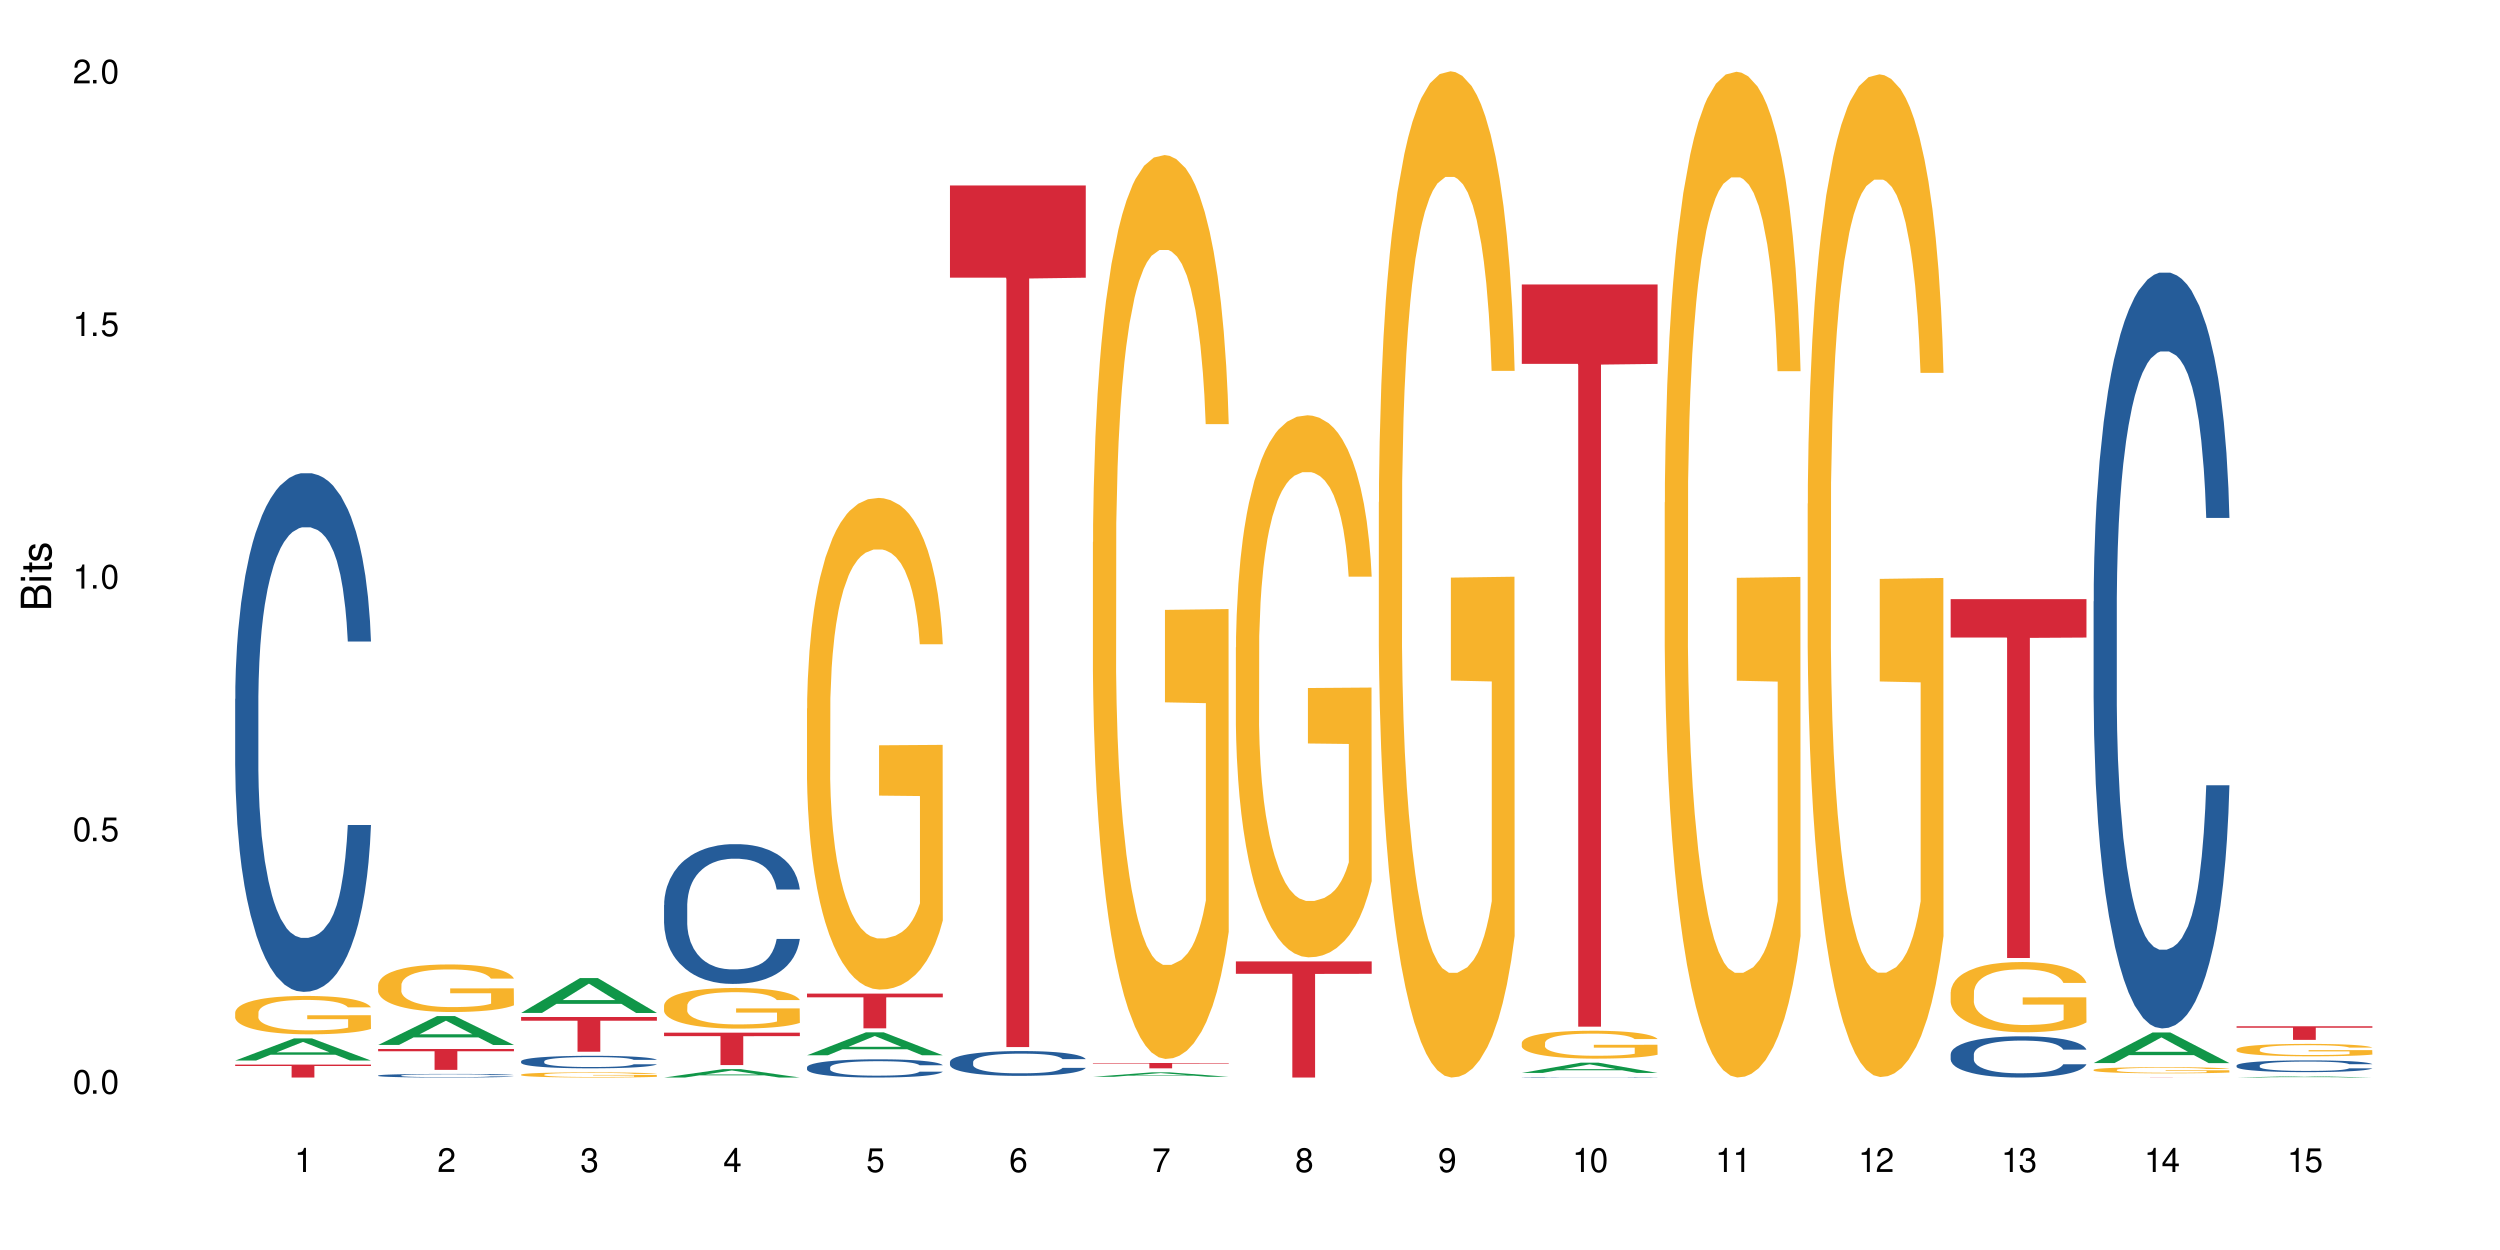<?xml version="1.0" encoding="UTF-8"?>
<svg xmlns="http://www.w3.org/2000/svg" xmlns:xlink="http://www.w3.org/1999/xlink" width="720" height="360" viewBox="0 0 720 360">
<defs>
<g>
<g id="glyph-0-0">
</g>
<g id="glyph-0-1">
<path d="M 2.641 -6.938 C 2 -6.938 1.422 -6.656 1.078 -6.172 C 0.641 -5.562 0.406 -4.641 0.406 -3.359 C 0.406 -1.016 1.188 0.219 2.641 0.219 C 4.078 0.219 4.859 -1.016 4.859 -3.297 C 4.859 -4.641 4.656 -5.547 4.203 -6.172 C 3.844 -6.656 3.281 -6.938 2.641 -6.938 Z M 2.641 -6.188 C 3.547 -6.188 4 -5.25 4 -3.375 C 4 -1.406 3.562 -0.484 2.625 -0.484 C 1.734 -0.484 1.281 -1.438 1.281 -3.344 C 1.281 -5.25 1.734 -6.188 2.641 -6.188 Z M 2.641 -6.188 "/>
</g>
<g id="glyph-0-2">
<path d="M 1.828 -1 L 0.828 -1 L 0.828 0 L 1.828 0 Z M 1.828 -1 "/>
</g>
<g id="glyph-0-3">
<path d="M 4.562 -6.797 L 1.062 -6.797 L 0.547 -3.094 L 1.328 -3.094 C 1.719 -3.562 2.047 -3.734 2.578 -3.734 C 3.484 -3.734 4.062 -3.109 4.062 -2.094 C 4.062 -1.125 3.484 -0.531 2.578 -0.531 C 1.828 -0.531 1.375 -0.906 1.188 -1.672 L 0.328 -1.672 C 0.453 -1.109 0.547 -0.844 0.75 -0.594 C 1.125 -0.078 1.828 0.219 2.594 0.219 C 3.969 0.219 4.922 -0.781 4.922 -2.219 C 4.922 -3.562 4.031 -4.484 2.719 -4.484 C 2.25 -4.484 1.859 -4.359 1.469 -4.062 L 1.734 -5.969 L 4.562 -5.969 Z M 4.562 -6.797 "/>
</g>
<g id="glyph-0-4">
<path d="M 2.484 -4.938 L 2.484 0 L 3.328 0 L 3.328 -6.938 L 2.766 -6.938 C 2.469 -5.875 2.281 -5.734 0.984 -5.562 L 0.984 -4.938 Z M 2.484 -4.938 "/>
</g>
<g id="glyph-0-5">
<path d="M 4.859 -0.828 L 1.281 -0.828 C 1.359 -1.406 1.672 -1.781 2.5 -2.281 L 3.469 -2.828 C 4.406 -3.344 4.906 -4.062 4.906 -4.906 C 4.906 -5.484 4.672 -6.031 4.266 -6.406 C 3.859 -6.766 3.375 -6.938 2.719 -6.938 C 1.859 -6.938 1.219 -6.625 0.844 -6.031 C 0.609 -5.672 0.5 -5.234 0.484 -4.531 L 1.328 -4.531 C 1.359 -5.016 1.406 -5.281 1.531 -5.516 C 1.75 -5.938 2.188 -6.203 2.703 -6.203 C 3.469 -6.203 4.031 -5.641 4.031 -4.891 C 4.031 -4.344 3.719 -3.859 3.125 -3.516 L 2.234 -3 C 0.812 -2.172 0.406 -1.531 0.328 -0.016 L 4.859 -0.016 Z M 4.859 -0.828 "/>
</g>
<g id="glyph-0-6">
<path d="M 2.125 -3.188 L 2.578 -3.188 C 3.5 -3.188 3.984 -2.766 3.984 -1.922 C 3.984 -1.062 3.469 -0.531 2.594 -0.531 C 1.656 -0.531 1.203 -1 1.156 -2.016 L 0.312 -2.016 C 0.344 -1.453 0.438 -1.094 0.609 -0.781 C 0.953 -0.109 1.625 0.219 2.547 0.219 C 3.953 0.219 4.859 -0.625 4.859 -1.938 C 4.859 -2.828 4.516 -3.297 3.703 -3.594 C 4.344 -3.844 4.656 -4.328 4.656 -5.031 C 4.656 -6.219 3.875 -6.938 2.578 -6.938 C 1.203 -6.938 0.484 -6.172 0.453 -4.703 L 1.297 -4.703 C 1.312 -5.125 1.344 -5.359 1.453 -5.578 C 1.641 -5.969 2.062 -6.203 2.594 -6.203 C 3.344 -6.203 3.797 -5.75 3.797 -5 C 3.797 -4.516 3.609 -4.219 3.25 -4.047 C 3.016 -3.953 2.703 -3.922 2.125 -3.906 Z M 2.125 -3.188 "/>
</g>
<g id="glyph-0-7">
<path d="M 3.141 -1.672 L 3.141 0 L 3.984 0 L 3.984 -1.672 L 4.984 -1.672 L 4.984 -2.438 L 3.984 -2.438 L 3.984 -6.938 L 3.359 -6.938 L 0.266 -2.578 L 0.266 -1.672 Z M 3.141 -2.438 L 1 -2.438 L 3.141 -5.5 Z M 3.141 -2.438 "/>
</g>
<g id="glyph-0-8">
<path d="M 4.781 -5.125 C 4.609 -6.266 3.891 -6.938 2.844 -6.938 C 2.094 -6.938 1.422 -6.578 1.031 -5.953 C 0.594 -5.266 0.406 -4.422 0.406 -3.172 C 0.406 -2 0.578 -1.25 0.984 -0.641 C 1.359 -0.078 1.953 0.219 2.703 0.219 C 3.984 0.219 4.922 -0.75 4.922 -2.094 C 4.922 -3.375 4.062 -4.281 2.844 -4.281 C 2.172 -4.281 1.641 -4.031 1.281 -3.516 C 1.281 -5.234 1.828 -6.188 2.797 -6.188 C 3.391 -6.188 3.797 -5.797 3.938 -5.125 Z M 2.734 -3.531 C 3.547 -3.531 4.062 -2.953 4.062 -2.031 C 4.062 -1.156 3.484 -0.531 2.703 -0.531 C 1.922 -0.531 1.328 -1.188 1.328 -2.078 C 1.328 -2.938 1.906 -3.531 2.734 -3.531 Z M 2.734 -3.531 "/>
</g>
<g id="glyph-0-9">
<path d="M 4.984 -6.797 L 0.438 -6.797 L 0.438 -5.969 L 4.109 -5.969 C 2.5 -3.656 1.828 -2.234 1.328 0 L 2.219 0 C 2.594 -2.172 3.453 -4.047 4.984 -6.094 Z M 4.984 -6.797 "/>
</g>
<g id="glyph-0-10">
<path d="M 3.75 -3.656 C 4.469 -4.094 4.688 -4.438 4.688 -5.078 C 4.688 -6.172 3.844 -6.938 2.641 -6.938 C 1.438 -6.938 0.594 -6.172 0.594 -5.094 C 0.594 -4.438 0.812 -4.094 1.516 -3.656 C 0.734 -3.266 0.359 -2.703 0.359 -1.922 C 0.359 -0.656 1.281 0.219 2.641 0.219 C 3.984 0.219 4.922 -0.656 4.922 -1.922 C 4.922 -2.703 4.531 -3.266 3.75 -3.656 Z M 2.641 -6.188 C 3.359 -6.188 3.812 -5.75 3.812 -5.062 C 3.812 -4.406 3.344 -3.984 2.641 -3.984 C 1.922 -3.984 1.453 -4.406 1.453 -5.078 C 1.453 -5.75 1.922 -6.188 2.641 -6.188 Z M 2.641 -3.266 C 3.484 -3.266 4.062 -2.719 4.062 -1.906 C 4.062 -1.078 3.484 -0.531 2.625 -0.531 C 1.797 -0.531 1.219 -1.094 1.219 -1.906 C 1.219 -2.719 1.781 -3.266 2.641 -3.266 Z M 2.641 -3.266 "/>
</g>
<g id="glyph-0-11">
<path d="M 0.516 -1.578 C 0.672 -0.453 1.406 0.219 2.438 0.219 C 3.188 0.219 3.859 -0.141 4.266 -0.766 C 4.688 -1.453 4.891 -2.297 4.891 -3.547 C 4.891 -4.719 4.703 -5.453 4.312 -6.078 C 3.938 -6.641 3.344 -6.938 2.594 -6.938 C 1.297 -6.938 0.359 -5.969 0.359 -4.625 C 0.359 -3.344 1.234 -2.453 2.453 -2.453 C 3.094 -2.453 3.578 -2.672 4.016 -3.203 C 4 -1.484 3.469 -0.531 2.5 -0.531 C 1.906 -0.531 1.484 -0.906 1.359 -1.578 Z M 2.578 -6.203 C 3.375 -6.203 3.969 -5.531 3.969 -4.641 C 3.969 -3.797 3.391 -3.188 2.547 -3.188 C 1.734 -3.188 1.234 -3.766 1.234 -4.688 C 1.234 -5.562 1.797 -6.203 2.578 -6.203 Z M 2.578 -6.203 "/>
</g>
<g id="glyph-1-0">
</g>
<g id="glyph-1-1">
<path d="M 0 -0.953 L 0 -4.891 C 0 -5.719 -0.234 -6.344 -0.734 -6.797 C -1.188 -7.234 -1.812 -7.469 -2.5 -7.469 C -3.547 -7.469 -4.188 -7 -4.625 -5.875 C -4.984 -6.688 -5.625 -7.094 -6.531 -7.094 C -7.172 -7.094 -7.734 -6.859 -8.141 -6.391 C -8.562 -5.922 -8.75 -5.344 -8.75 -4.5 L -8.75 -0.953 Z M -4.984 -2.062 L -7.766 -2.062 L -7.766 -4.219 C -7.766 -4.844 -7.688 -5.203 -7.453 -5.5 C -7.219 -5.812 -6.859 -5.969 -6.375 -5.969 C -5.891 -5.969 -5.531 -5.812 -5.297 -5.5 C -5.062 -5.203 -4.984 -4.844 -4.984 -4.219 Z M -0.984 -2.062 L -4 -2.062 L -4 -4.781 C -4 -5.766 -3.438 -6.359 -2.484 -6.359 C -1.547 -6.359 -0.984 -5.766 -0.984 -4.781 Z M -0.984 -2.062 "/>
</g>
<g id="glyph-1-2">
<path d="M -6.281 -1.797 L -6.281 -0.797 L 0 -0.797 L 0 -1.797 Z M -8.75 -1.797 L -8.75 -0.797 L -7.484 -0.797 L -7.484 -1.797 Z M -8.75 -1.797 "/>
</g>
<g id="glyph-1-3">
<path d="M -6.281 -3.047 L -6.281 -2.016 L -8.016 -2.016 L -8.016 -1.016 L -6.281 -1.016 L -6.281 -0.172 L -5.469 -0.172 L -5.469 -1.016 L -0.719 -1.016 C -0.078 -1.016 0.281 -1.453 0.281 -2.234 C 0.281 -2.5 0.25 -2.719 0.188 -3.047 L -0.641 -3.047 C -0.609 -2.906 -0.594 -2.766 -0.594 -2.562 C -0.594 -2.141 -0.719 -2.016 -1.156 -2.016 L -5.469 -2.016 L -5.469 -3.047 Z M -6.281 -3.047 "/>
</g>
<g id="glyph-1-4">
<path d="M -4.531 -5.25 C -5.766 -5.25 -6.469 -4.422 -6.469 -2.969 C -6.469 -1.516 -5.719 -0.562 -4.547 -0.562 C -3.562 -0.562 -3.094 -1.062 -2.734 -2.562 L -2.516 -3.484 C -2.344 -4.188 -2.094 -4.469 -1.641 -4.469 C -1.047 -4.469 -0.641 -3.875 -0.641 -3 C -0.641 -2.453 -0.797 -2 -1.062 -1.75 C -1.25 -1.594 -1.422 -1.531 -1.875 -1.469 L -1.875 -0.406 C -0.422 -0.453 0.281 -1.266 0.281 -2.922 C 0.281 -4.5 -0.5 -5.516 -1.719 -5.516 C -2.656 -5.516 -3.172 -4.984 -3.469 -3.734 L -3.703 -2.766 C -3.891 -1.953 -4.156 -1.609 -4.594 -1.609 C -5.188 -1.609 -5.547 -2.125 -5.547 -2.938 C -5.547 -3.75 -5.203 -4.172 -4.531 -4.203 Z M -4.531 -5.25 "/>
</g>
</g>
</defs>
<rect x="-72" y="-36" width="864" height="432" fill="rgb(100%, 100%, 100%)" fill-opacity="1"/>
<path fill-rule="nonzero" fill="rgb(6.275%, 58.824%, 28.235%)" fill-opacity="1" d="M 67.73 305.438 L 67.773 305.43 L 84.695 299.051 L 89.836 299.051 L 106.844 305.441 L 100.867 305.441 L 96.605 303.773 L 77.926 303.773 L 73.75 305.438 L 67.73 305.438 L 79.723 303.082 L 94.895 303.078 L 87.328 300.094 L 87.246 300.09 L 87.16 300.105 L 79.684 303.078 L 79.723 303.082 Z M 67.73 305.438 "/>
<path fill-rule="nonzero" fill="rgb(14.51%, 36.078%, 60%)" fill-opacity="1" d="M 67.73 201.293 L 67.777 201.156 L 67.777 197.879 L 67.922 192.691 L 68.254 186.137 L 68.59 181.633 L 69.449 173.578 L 70.641 165.793 L 71.879 159.785 L 72.785 156.238 L 73.598 153.508 L 75.457 148.457 L 76.652 145.859 L 77.938 143.539 L 79.512 141.219 L 80.656 139.855 L 83.234 137.668 L 85.141 136.715 L 86.621 136.305 L 89.816 136.305 L 91.723 136.852 L 93.105 137.531 L 94.633 138.625 L 95.922 139.855 L 98.164 142.859 L 100.168 146.68 L 101.074 148.863 L 102.504 153.098 L 103.602 157.191 L 104.363 160.742 L 105.223 165.793 L 105.984 171.938 L 106.559 178.902 L 106.844 184.77 L 100.168 184.77 L 99.832 179.309 L 99.449 175.078 L 98.734 169.48 L 98.02 165.52 L 97.02 161.562 L 96.113 158.969 L 94.871 156.375 L 93.773 154.734 L 92.629 153.508 L 91.531 152.688 L 89.434 151.867 L 87 151.867 L 86.094 152.141 L 84.234 153.234 L 83.234 154.188 L 81.801 156.102 L 80.801 157.875 L 79.609 160.605 L 78.797 162.926 L 77.797 166.477 L 77.078 169.617 L 76.27 174.121 L 75.793 177.535 L 75.363 181.359 L 74.98 185.863 L 74.695 190.641 L 74.504 195.695 L 74.41 200.609 L 74.41 221.77 L 74.504 226.684 L 74.742 232.418 L 75.363 240.746 L 76.27 247.984 L 77.32 253.719 L 78.32 257.812 L 78.891 259.727 L 79.656 261.91 L 80.848 264.641 L 82.566 267.371 L 83.566 268.461 L 85.094 269.555 L 86.668 270.102 L 88.766 270.102 L 90.625 269.555 L 91.867 268.871 L 93.156 267.781 L 94.918 265.457 L 96.016 263.273 L 96.969 260.68 L 97.688 258.086 L 98.164 255.902 L 98.879 251.668 L 99.449 247.027 L 99.879 242.25 L 100.168 237.605 L 106.844 237.605 L 106.559 243.07 L 106.129 248.395 L 105.699 252.352 L 105.031 257.129 L 104.27 261.363 L 103.172 266.141 L 102.266 269.281 L 101.074 272.695 L 99.977 275.289 L 98.781 277.609 L 97.02 280.34 L 95.875 281.707 L 94.633 282.934 L 93.156 284.027 L 91.293 284.98 L 89.289 285.527 L 87.43 285.664 L 85.426 285.391 L 83.949 284.844 L 81.992 283.617 L 79.559 281.16 L 77.797 278.566 L 76.414 275.973 L 75.219 273.242 L 73.883 269.555 L 72.168 263.547 L 71.117 258.906 L 70.402 255.082 L 69.59 249.758 L 69.02 244.98 L 68.352 237.336 L 67.875 227.641 L 67.73 220.133 Z M 67.73 201.293 "/>
<path fill-rule="nonzero" fill="rgb(96.863%, 70.196%, 16.863%)" fill-opacity="1" d="M 67.73 291.566 L 67.777 291.555 L 67.777 291.352 L 67.969 290.898 L 68.445 290.273 L 69.066 289.758 L 69.734 289.352 L 70.164 289.141 L 70.879 288.84 L 71.5 288.617 L 73.074 288.16 L 75.078 287.738 L 76.172 287.555 L 77.414 287.383 L 79.18 287.191 L 79.988 287.121 L 82.469 286.961 L 85.285 286.859 L 88.383 286.828 L 89.816 286.84 L 91.77 286.879 L 94.441 286.992 L 95.969 287.09 L 97.16 287.191 L 98.402 287.324 L 99.926 287.527 L 101.359 287.77 L 102.504 288.012 L 103.648 288.312 L 104.602 288.637 L 105.414 288.988 L 106.129 289.414 L 106.559 289.766 L 106.844 290.121 L 100.215 290.121 L 99.832 289.766 L 99.402 289.496 L 98.688 289.16 L 97.973 288.918 L 97.258 288.727 L 95.922 288.465 L 94.777 288.305 L 93.344 288.16 L 91.961 288.07 L 90.387 288.012 L 89.434 287.988 L 86.906 287.988 L 84.617 288.062 L 83.281 288.141 L 82.328 288.223 L 80.992 288.375 L 80.18 288.496 L 79.703 288.574 L 78.273 288.891 L 77.32 289.172 L 76.793 289.363 L 76.125 289.668 L 75.648 289.938 L 75.125 290.344 L 74.84 290.645 L 74.457 291.332 L 74.41 293.152 L 74.551 293.535 L 74.84 293.949 L 75.219 294.312 L 75.793 294.695 L 76.363 294.988 L 77.367 295.383 L 78.227 295.645 L 78.891 295.816 L 80.18 296.09 L 80.703 296.18 L 81.945 296.363 L 83.234 296.504 L 84.809 296.625 L 86 296.684 L 87.906 296.734 L 90.34 296.734 L 93.203 296.676 L 95.016 296.594 L 96.254 296.512 L 97.066 296.441 L 98.066 296.332 L 98.781 296.23 L 99.449 296.121 L 100.262 295.949 L 100.262 293.535 L 88.48 293.523 L 88.48 292.395 L 106.797 292.383 L 106.844 296.332 L 105.844 296.605 L 104.602 296.867 L 103.41 297.07 L 102.168 297.242 L 100.406 297.434 L 98.973 297.555 L 96.781 297.695 L 94.777 297.785 L 92.676 297.848 L 90.816 297.875 L 88.621 297.887 L 86.668 297.867 L 84.57 297.805 L 82.898 297.727 L 81.371 297.625 L 79.848 297.492 L 77.938 297.281 L 76.699 297.109 L 75.41 296.898 L 74.121 296.645 L 72.977 296.371 L 72.215 296.16 L 71.453 295.918 L 70.641 295.613 L 69.879 295.27 L 69.305 294.957 L 68.781 294.605 L 68.398 294.27 L 68.016 293.816 L 67.828 293.453 L 67.73 293.141 Z M 67.73 291.566 "/>
<path fill-rule="nonzero" fill="rgb(83.922%, 15.686%, 22.353%)" fill-opacity="1" d="M 67.73 306.605 L 106.844 306.605 L 106.844 307.004 L 90.543 307.008 L 90.543 310.332 L 83.984 310.332 L 83.984 307.012 L 83.891 307.004 L 67.73 307.004 Z M 67.73 306.605 "/>
<path fill-rule="nonzero" fill="rgb(6.275%, 58.824%, 28.235%)" fill-opacity="1" d="M 108.902 300.945 L 108.945 300.938 L 125.867 292.629 L 131.008 292.629 L 148.016 300.953 L 142.039 300.953 L 137.777 298.777 L 119.098 298.777 L 114.922 300.945 L 108.902 300.945 L 120.895 297.879 L 136.062 297.871 L 128.5 293.988 L 128.418 293.98 L 128.332 294.004 L 120.855 297.871 L 120.895 297.879 Z M 108.902 300.945 "/>
<path fill-rule="nonzero" fill="rgb(14.51%, 36.078%, 60%)" fill-opacity="1" d="M 108.902 309.742 L 108.949 309.742 L 108.949 309.719 L 109.094 309.68 L 109.426 309.637 L 109.762 309.605 L 110.621 309.547 L 111.812 309.492 L 113.051 309.449 L 113.957 309.426 L 114.77 309.406 L 116.629 309.371 L 117.82 309.352 L 119.109 309.336 L 120.684 309.32 L 121.828 309.312 L 124.406 309.297 L 126.312 309.289 L 127.793 309.285 L 130.988 309.285 L 132.895 309.289 L 134.277 309.293 L 135.805 309.301 L 137.094 309.312 L 139.336 309.332 L 141.336 309.359 L 142.242 309.375 L 143.676 309.402 L 144.773 309.434 L 145.535 309.457 L 146.395 309.492 L 147.156 309.535 L 147.73 309.586 L 148.016 309.625 L 141.336 309.625 L 141.004 309.586 L 140.621 309.559 L 139.906 309.52 L 139.191 309.492 L 138.191 309.465 L 137.285 309.445 L 136.043 309.426 L 134.945 309.414 L 133.801 309.406 L 132.703 309.402 L 130.605 309.395 L 128.172 309.395 L 127.266 309.398 L 125.406 309.406 L 124.406 309.41 L 122.973 309.426 L 121.973 309.438 L 120.781 309.457 L 119.969 309.473 L 118.969 309.496 L 118.25 309.52 L 117.441 309.551 L 116.965 309.574 L 116.535 309.602 L 116.152 309.633 L 115.867 309.668 L 115.676 309.703 L 115.582 309.738 L 115.582 309.883 L 115.676 309.918 L 115.914 309.961 L 116.535 310.02 L 117.441 310.07 L 118.488 310.109 L 119.492 310.137 L 120.062 310.152 L 120.828 310.164 L 122.02 310.184 L 123.738 310.203 L 124.738 310.211 L 126.266 310.219 L 127.84 310.223 L 129.938 310.223 L 131.797 310.219 L 133.039 310.215 L 134.324 310.207 L 136.09 310.191 L 137.188 310.176 L 138.141 310.156 L 138.859 310.141 L 139.336 310.125 L 140.051 310.094 L 140.621 310.062 L 141.051 310.027 L 141.336 309.996 L 148.016 309.996 L 147.73 310.035 L 147.301 310.07 L 146.871 310.098 L 146.203 310.133 L 145.441 310.164 L 144.344 310.195 L 143.438 310.219 L 142.242 310.242 L 141.148 310.258 L 139.953 310.277 L 138.191 310.297 L 137.043 310.305 L 135.805 310.312 L 134.324 310.32 L 132.465 310.328 L 130.461 310.332 L 126.598 310.332 L 125.121 310.328 L 123.164 310.316 L 120.73 310.301 L 118.969 310.281 L 117.582 310.266 L 116.391 310.246 L 115.055 310.219 L 113.34 310.176 L 112.289 310.145 L 111.574 310.117 L 110.762 310.082 L 110.191 310.047 L 109.523 309.992 L 109.047 309.926 L 108.902 309.875 Z M 108.902 309.742 "/>
<path fill-rule="nonzero" fill="rgb(96.863%, 70.196%, 16.863%)" fill-opacity="1" d="M 108.902 283.629 L 108.949 283.617 L 108.949 283.367 L 109.141 282.805 L 109.617 282.027 L 110.238 281.391 L 110.906 280.887 L 111.336 280.625 L 112.051 280.25 L 112.672 279.977 L 114.246 279.41 L 116.25 278.887 L 117.344 278.66 L 118.586 278.449 L 120.352 278.211 L 121.16 278.121 L 123.641 277.922 L 126.457 277.797 L 129.555 277.758 L 130.988 277.773 L 132.941 277.82 L 135.613 277.961 L 137.141 278.086 L 138.332 278.211 L 139.574 278.371 L 141.098 278.621 L 142.531 278.922 L 143.676 279.223 L 144.82 279.598 L 145.773 280 L 146.586 280.438 L 147.301 280.965 L 147.73 281.402 L 148.016 281.84 L 141.387 281.84 L 141.004 281.402 L 140.574 281.062 L 139.859 280.652 L 139.145 280.352 L 138.43 280.113 L 137.094 279.785 L 135.949 279.586 L 134.516 279.41 L 133.133 279.297 L 131.559 279.223 L 130.605 279.199 L 128.078 279.199 L 125.789 279.285 L 124.453 279.387 L 123.5 279.488 L 122.164 279.676 L 121.352 279.824 L 120.875 279.926 L 119.445 280.312 L 118.488 280.664 L 117.965 280.902 L 117.297 281.277 L 116.82 281.613 L 116.297 282.113 L 116.008 282.492 L 115.629 283.34 L 115.582 285.594 L 115.723 286.07 L 116.008 286.582 L 116.391 287.035 L 116.965 287.512 L 117.535 287.871 L 118.539 288.359 L 119.395 288.688 L 120.062 288.898 L 121.352 289.238 L 121.875 289.352 L 123.117 289.574 L 124.406 289.75 L 125.98 289.902 L 127.172 289.977 L 129.078 290.039 L 131.512 290.039 L 134.375 289.965 L 136.188 289.863 L 137.426 289.762 L 138.238 289.676 L 139.238 289.539 L 139.953 289.414 L 140.621 289.273 L 141.434 289.062 L 141.434 286.07 L 129.652 286.059 L 129.652 284.656 L 147.969 284.645 L 148.016 289.539 L 147.016 289.875 L 145.773 290.199 L 144.582 290.453 L 143.34 290.664 L 141.578 290.902 L 140.145 291.051 L 137.949 291.227 L 135.949 291.34 L 133.848 291.414 L 131.988 291.453 L 129.793 291.465 L 127.84 291.441 L 125.742 291.363 L 124.07 291.266 L 122.543 291.141 L 121.02 290.977 L 119.109 290.715 L 117.871 290.5 L 116.582 290.238 L 115.293 289.926 L 114.148 289.586 L 113.387 289.324 L 112.625 289.023 L 111.812 288.648 L 111.051 288.223 L 110.477 287.836 L 109.953 287.398 L 109.57 286.984 L 109.188 286.422 L 108.996 285.969 L 108.902 285.582 Z M 108.902 283.629 "/>
<path fill-rule="nonzero" fill="rgb(83.922%, 15.686%, 22.353%)" fill-opacity="1" d="M 108.902 302.113 L 148.016 302.113 L 148.016 302.758 L 131.715 302.766 L 131.715 308.121 L 125.156 308.121 L 125.156 302.77 L 125.062 302.758 L 108.902 302.758 Z M 108.902 302.113 "/>
<path fill-rule="nonzero" fill="rgb(6.275%, 58.824%, 28.235%)" fill-opacity="1" d="M 150.074 291.73 L 150.117 291.719 L 167.039 281.684 L 172.18 281.684 L 189.188 291.738 L 183.211 291.738 L 178.949 289.113 L 160.27 289.113 L 156.09 291.73 L 150.074 291.73 L 162.066 288.027 L 177.234 288.02 L 169.672 283.328 L 169.59 283.316 L 169.504 283.348 L 162.027 288.02 L 162.066 288.027 Z M 150.074 291.73 "/>
<path fill-rule="nonzero" fill="rgb(14.51%, 36.078%, 60%)" fill-opacity="1" d="M 150.074 305.641 L 150.121 305.637 L 150.121 305.559 L 150.266 305.43 L 150.598 305.273 L 150.934 305.164 L 151.793 304.969 L 152.984 304.781 L 154.223 304.637 L 155.129 304.551 L 155.941 304.484 L 157.801 304.363 L 158.992 304.301 L 160.281 304.246 L 161.855 304.188 L 163 304.156 L 165.578 304.102 L 167.484 304.078 L 168.965 304.07 L 172.16 304.07 L 174.066 304.082 L 175.449 304.098 L 176.977 304.125 L 178.266 304.156 L 180.508 304.227 L 182.508 304.32 L 183.414 304.371 L 184.848 304.477 L 185.945 304.574 L 186.707 304.66 L 187.566 304.781 L 188.328 304.93 L 188.902 305.098 L 189.188 305.238 L 182.508 305.238 L 182.176 305.109 L 181.793 305.008 L 181.078 304.871 L 180.363 304.773 L 179.359 304.68 L 178.453 304.617 L 177.215 304.555 L 176.117 304.516 L 174.973 304.484 L 173.875 304.465 L 171.777 304.445 L 169.344 304.445 L 168.438 304.453 L 166.578 304.477 L 165.578 304.5 L 164.145 304.547 L 163.145 304.59 L 161.953 304.656 L 161.141 304.711 L 160.137 304.797 L 159.422 304.875 L 158.613 304.984 L 158.137 305.066 L 157.707 305.156 L 157.324 305.266 L 157.039 305.383 L 156.848 305.504 L 156.754 305.621 L 156.754 306.133 L 156.848 306.254 L 157.086 306.391 L 157.707 306.594 L 158.613 306.766 L 159.66 306.906 L 160.664 307.004 L 161.234 307.051 L 162 307.102 L 163.191 307.168 L 164.91 307.234 L 165.91 307.262 L 167.438 307.289 L 169.012 307.301 L 171.109 307.301 L 172.969 307.289 L 174.211 307.273 L 175.496 307.246 L 177.262 307.188 L 178.359 307.137 L 179.312 307.074 L 180.027 307.012 L 180.508 306.957 L 181.223 306.855 L 181.793 306.742 L 182.223 306.629 L 182.508 306.516 L 189.188 306.516 L 188.902 306.648 L 188.473 306.777 L 188.043 306.871 L 187.375 306.988 L 186.613 307.09 L 185.516 307.207 L 184.609 307.281 L 183.414 307.363 L 182.32 307.426 L 181.125 307.484 L 179.359 307.547 L 178.215 307.582 L 176.977 307.613 L 175.496 307.637 L 173.637 307.66 L 171.633 307.676 L 169.773 307.676 L 167.77 307.672 L 166.293 307.656 L 164.336 307.629 L 161.902 307.57 L 160.137 307.504 L 158.754 307.441 L 157.562 307.379 L 156.227 307.289 L 154.512 307.145 L 153.461 307.031 L 152.746 306.938 L 151.934 306.809 L 151.363 306.695 L 150.695 306.512 L 150.219 306.277 L 150.074 306.094 Z M 150.074 305.641 "/>
<path fill-rule="nonzero" fill="rgb(96.863%, 70.196%, 16.863%)" fill-opacity="1" d="M 150.074 309.48 L 150.121 309.48 L 150.121 309.453 L 150.312 309.391 L 150.789 309.305 L 151.41 309.234 L 152.078 309.184 L 152.508 309.152 L 153.223 309.113 L 153.844 309.082 L 155.418 309.02 L 157.418 308.965 L 158.516 308.938 L 159.758 308.918 L 161.523 308.891 L 162.332 308.879 L 164.812 308.859 L 167.629 308.844 L 170.727 308.84 L 172.16 308.844 L 174.113 308.848 L 176.785 308.863 L 178.312 308.875 L 179.504 308.891 L 180.746 308.906 L 182.27 308.934 L 183.703 308.969 L 184.848 309 L 185.992 309.043 L 186.945 309.086 L 187.758 309.133 L 188.473 309.191 L 188.902 309.238 L 189.188 309.285 L 182.559 309.285 L 182.176 309.238 L 181.746 309.199 L 181.031 309.156 L 180.316 309.125 L 179.602 309.098 L 178.266 309.062 L 177.121 309.039 L 175.688 309.02 L 174.305 309.008 L 172.73 309 L 171.777 308.996 L 169.25 308.996 L 166.961 309.008 L 165.625 309.02 L 164.672 309.027 L 163.336 309.051 L 162.523 309.066 L 162.047 309.078 L 160.617 309.117 L 159.66 309.156 L 159.137 309.184 L 158.469 309.223 L 157.992 309.262 L 157.469 309.316 L 157.18 309.355 L 156.801 309.449 L 156.754 309.695 L 156.895 309.746 L 157.18 309.801 L 157.562 309.852 L 158.137 309.902 L 158.707 309.941 L 159.711 309.996 L 160.566 310.031 L 161.234 310.055 L 162.523 310.09 L 163.047 310.102 L 164.289 310.125 L 165.578 310.145 L 167.148 310.164 L 168.344 310.172 L 170.25 310.176 L 172.684 310.176 L 175.547 310.168 L 177.359 310.156 L 178.598 310.148 L 179.41 310.137 L 180.41 310.121 L 181.125 310.109 L 181.793 310.094 L 182.605 310.07 L 182.605 309.746 L 170.824 309.742 L 170.824 309.59 L 189.141 309.59 L 189.188 310.121 L 188.188 310.16 L 186.945 310.195 L 185.754 310.223 L 184.512 310.246 L 182.746 310.27 L 181.316 310.289 L 179.121 310.305 L 177.121 310.32 L 175.02 310.328 L 173.16 310.332 L 170.965 310.332 L 169.012 310.328 L 166.91 310.32 L 165.242 310.312 L 163.715 310.297 L 162.191 310.281 L 160.281 310.25 L 159.043 310.227 L 157.754 310.199 L 156.465 310.164 L 155.32 310.129 L 154.559 310.098 L 153.793 310.066 L 152.984 310.027 L 152.219 309.98 L 151.648 309.938 L 151.125 309.891 L 150.742 309.844 L 150.359 309.785 L 150.168 309.734 L 150.074 309.691 Z M 150.074 309.48 "/>
<path fill-rule="nonzero" fill="rgb(83.922%, 15.686%, 22.353%)" fill-opacity="1" d="M 150.074 292.902 L 189.188 292.902 L 189.188 293.973 L 172.887 293.98 L 172.887 302.906 L 166.328 302.906 L 166.328 293.992 L 166.234 293.973 L 150.074 293.973 Z M 150.074 292.902 "/>
<path fill-rule="nonzero" fill="rgb(6.275%, 58.824%, 28.235%)" fill-opacity="1" d="M 191.246 310.332 L 191.289 310.328 L 208.211 307.91 L 213.352 307.91 L 230.359 310.332 L 224.383 310.332 L 220.121 309.699 L 201.441 309.699 L 197.262 310.332 L 191.246 310.332 L 203.238 309.438 L 218.406 309.438 L 210.844 308.305 L 210.762 308.301 L 210.676 308.309 L 203.195 309.438 L 203.238 309.438 Z M 191.246 310.332 "/>
<path fill-rule="nonzero" fill="rgb(14.51%, 36.078%, 60%)" fill-opacity="1" d="M 191.246 260.641 L 191.293 260.602 L 191.293 259.719 L 191.438 258.32 L 191.77 256.559 L 192.105 255.344 L 192.965 253.172 L 194.156 251.078 L 195.395 249.457 L 196.301 248.5 L 197.113 247.766 L 198.973 246.406 L 200.164 245.707 L 201.453 245.082 L 203.027 244.457 L 204.172 244.09 L 206.746 243.5 L 208.656 243.242 L 210.133 243.133 L 213.332 243.133 L 215.238 243.277 L 216.621 243.465 L 218.148 243.758 L 219.438 244.09 L 221.676 244.898 L 223.68 245.926 L 224.586 246.516 L 226.02 247.656 L 227.117 248.758 L 227.879 249.715 L 228.738 251.078 L 229.5 252.73 L 230.074 254.605 L 230.359 256.188 L 223.68 256.188 L 223.348 254.719 L 222.965 253.578 L 222.25 252.07 L 221.535 251.004 L 220.531 249.938 L 219.625 249.238 L 218.387 248.539 L 217.289 248.098 L 216.145 247.766 L 215.047 247.547 L 212.949 247.324 L 210.516 247.324 L 209.609 247.398 L 207.75 247.691 L 206.746 247.949 L 205.316 248.465 L 204.316 248.941 L 203.121 249.68 L 202.312 250.305 L 201.309 251.262 L 200.594 252.105 L 199.785 253.32 L 199.309 254.238 L 198.879 255.27 L 198.496 256.484 L 198.211 257.77 L 198.02 259.133 L 197.922 260.457 L 197.922 266.156 L 198.02 267.48 L 198.258 269.023 L 198.879 271.27 L 199.785 273.219 L 200.832 274.762 L 201.836 275.867 L 202.406 276.383 L 203.172 276.969 L 204.363 277.707 L 206.082 278.441 L 207.082 278.734 L 208.609 279.027 L 210.184 279.176 L 212.281 279.176 L 214.141 279.027 L 215.383 278.844 L 216.668 278.551 L 218.434 277.926 L 219.531 277.336 L 220.484 276.637 L 221.199 275.941 L 221.676 275.352 L 222.395 274.211 L 222.965 272.961 L 223.395 271.672 L 223.68 270.422 L 230.359 270.422 L 230.074 271.895 L 229.645 273.328 L 229.215 274.395 L 228.547 275.684 L 227.781 276.824 L 226.688 278.109 L 225.781 278.957 L 224.586 279.875 L 223.488 280.574 L 222.297 281.199 L 220.531 281.934 L 219.387 282.301 L 218.148 282.633 L 216.668 282.93 L 214.809 283.184 L 212.805 283.332 L 210.945 283.371 L 208.941 283.297 L 207.465 283.148 L 205.508 282.816 L 203.074 282.156 L 201.309 281.457 L 199.926 280.758 L 198.734 280.023 L 197.398 279.027 L 195.684 277.41 L 194.633 276.16 L 193.918 275.129 L 193.105 273.695 L 192.535 272.41 L 191.867 270.348 L 191.391 267.738 L 191.246 265.715 Z M 191.246 260.641 "/>
<path fill-rule="nonzero" fill="rgb(96.863%, 70.196%, 16.863%)" fill-opacity="1" d="M 191.246 289.551 L 191.293 289.539 L 191.293 289.324 L 191.484 288.844 L 191.961 288.18 L 192.582 287.637 L 193.25 287.207 L 193.68 286.984 L 194.395 286.66 L 195.016 286.426 L 196.59 285.945 L 198.59 285.496 L 199.688 285.305 L 200.93 285.121 L 202.695 284.918 L 203.504 284.844 L 205.984 284.672 L 208.801 284.566 L 211.898 284.531 L 213.332 284.543 L 215.285 284.586 L 217.957 284.703 L 219.484 284.812 L 220.676 284.918 L 221.918 285.059 L 223.441 285.27 L 224.875 285.527 L 226.02 285.785 L 227.164 286.105 L 228.117 286.449 L 228.93 286.82 L 229.645 287.27 L 230.074 287.645 L 230.359 288.02 L 223.73 288.02 L 223.348 287.645 L 222.918 287.355 L 222.203 287.004 L 221.488 286.746 L 220.77 286.543 L 219.438 286.266 L 218.293 286.094 L 216.859 285.945 L 215.477 285.848 L 213.902 285.785 L 212.949 285.762 L 210.422 285.762 L 208.133 285.84 L 206.797 285.922 L 205.84 286.008 L 204.508 286.168 L 203.695 286.297 L 203.219 286.383 L 201.789 286.715 L 200.832 287.016 L 200.309 287.219 L 199.641 287.539 L 199.164 287.828 L 198.641 288.254 L 198.352 288.574 L 197.973 289.305 L 197.922 291.23 L 198.066 291.637 L 198.352 292.074 L 198.734 292.457 L 199.309 292.863 L 199.879 293.176 L 200.883 293.594 L 201.738 293.871 L 202.406 294.051 L 203.695 294.34 L 204.219 294.438 L 205.461 294.629 L 206.746 294.781 L 208.32 294.906 L 209.516 294.973 L 211.422 295.027 L 213.855 295.027 L 216.719 294.961 L 218.531 294.875 L 219.77 294.789 L 220.582 294.715 L 221.582 294.598 L 222.297 294.492 L 222.965 294.375 L 223.777 294.191 L 223.777 291.637 L 211.996 291.625 L 211.996 290.426 L 230.312 290.414 L 230.359 294.598 L 229.355 294.887 L 228.117 295.164 L 226.926 295.379 L 225.684 295.562 L 223.918 295.766 L 222.488 295.891 L 220.293 296.043 L 218.293 296.137 L 216.191 296.203 L 214.332 296.234 L 212.137 296.246 L 210.184 296.223 L 208.082 296.16 L 206.414 296.074 L 204.887 295.969 L 203.359 295.828 L 201.453 295.602 L 200.215 295.422 L 198.926 295.195 L 197.637 294.93 L 196.492 294.641 L 195.73 294.418 L 194.965 294.16 L 194.156 293.84 L 193.391 293.477 L 192.82 293.145 L 192.297 292.77 L 191.914 292.414 L 191.531 291.934 L 191.34 291.551 L 191.246 291.219 Z M 191.246 289.551 "/>
<path fill-rule="nonzero" fill="rgb(83.922%, 15.686%, 22.353%)" fill-opacity="1" d="M 191.246 297.41 L 230.359 297.41 L 230.359 298.41 L 214.059 298.418 L 214.059 306.746 L 207.5 306.746 L 207.5 298.426 L 207.402 298.41 L 191.246 298.41 Z M 191.246 297.41 "/>
<path fill-rule="nonzero" fill="rgb(6.275%, 58.824%, 28.235%)" fill-opacity="1" d="M 232.418 303.914 L 232.461 303.91 L 249.383 297.316 L 254.523 297.316 L 271.531 303.922 L 265.555 303.922 L 261.293 302.195 L 242.613 302.195 L 238.434 303.914 L 232.418 303.914 L 244.41 301.484 L 259.578 301.477 L 252.016 298.395 L 251.934 298.387 L 251.848 298.406 L 244.367 301.477 L 244.41 301.484 Z M 232.418 303.914 "/>
<path fill-rule="nonzero" fill="rgb(14.51%, 36.078%, 60%)" fill-opacity="1" d="M 232.418 307.367 L 232.465 307.363 L 232.465 307.246 L 232.609 307.066 L 232.941 306.836 L 233.277 306.676 L 234.133 306.395 L 235.328 306.121 L 236.566 305.91 L 237.473 305.785 L 238.285 305.688 L 240.145 305.512 L 241.336 305.422 L 242.625 305.34 L 244.199 305.258 L 245.344 305.211 L 247.918 305.133 L 249.828 305.098 L 251.305 305.086 L 254.504 305.086 L 256.41 305.105 L 257.793 305.129 L 259.32 305.168 L 260.609 305.211 L 262.848 305.316 L 264.852 305.449 L 265.758 305.527 L 267.191 305.676 L 268.285 305.82 L 269.051 305.941 L 269.91 306.121 L 270.672 306.336 L 271.246 306.582 L 271.531 306.789 L 264.852 306.789 L 264.52 306.594 L 264.137 306.445 L 263.422 306.25 L 262.707 306.109 L 261.703 305.973 L 260.797 305.879 L 259.559 305.789 L 258.461 305.73 L 257.316 305.688 L 256.219 305.66 L 254.121 305.633 L 251.688 305.633 L 250.781 305.641 L 248.922 305.68 L 247.918 305.715 L 246.488 305.781 L 245.488 305.844 L 244.293 305.938 L 243.484 306.02 L 242.48 306.145 L 241.766 306.254 L 240.957 306.414 L 240.48 306.531 L 240.051 306.668 L 239.668 306.824 L 239.383 306.992 L 239.191 307.172 L 239.094 307.344 L 239.094 308.086 L 239.191 308.262 L 239.43 308.461 L 240.051 308.754 L 240.957 309.008 L 242.004 309.211 L 243.008 309.355 L 243.578 309.422 L 244.344 309.496 L 245.535 309.594 L 247.25 309.691 L 248.254 309.727 L 249.781 309.766 L 251.355 309.785 L 253.453 309.785 L 255.312 309.766 L 256.555 309.742 L 257.84 309.703 L 259.605 309.621 L 260.703 309.547 L 261.656 309.453 L 262.371 309.363 L 262.848 309.285 L 263.566 309.137 L 264.137 308.977 L 264.566 308.809 L 264.852 308.645 L 271.531 308.645 L 271.246 308.836 L 270.816 309.023 L 270.387 309.16 L 269.719 309.328 L 268.953 309.48 L 267.859 309.645 L 266.953 309.758 L 265.758 309.875 L 264.66 309.969 L 263.469 310.051 L 261.703 310.145 L 260.559 310.191 L 259.32 310.238 L 257.84 310.273 L 255.98 310.309 L 253.977 310.328 L 252.117 310.332 L 250.113 310.324 L 248.637 310.305 L 246.68 310.262 L 244.246 310.176 L 242.48 310.082 L 241.098 309.992 L 239.906 309.895 L 238.57 309.766 L 236.852 309.555 L 235.805 309.391 L 235.09 309.258 L 234.277 309.07 L 233.707 308.902 L 233.039 308.633 L 232.559 308.293 L 232.418 308.031 Z M 232.418 307.367 "/>
<path fill-rule="nonzero" fill="rgb(96.863%, 70.196%, 16.863%)" fill-opacity="1" d="M 232.418 204.043 L 232.465 203.914 L 232.465 201.328 L 232.656 195.508 L 233.133 187.492 L 233.754 180.898 L 234.422 175.723 L 234.852 173.008 L 235.566 169.129 L 236.188 166.285 L 237.758 160.465 L 239.762 155.031 L 240.859 152.703 L 242.102 150.508 L 243.863 148.051 L 244.676 147.145 L 247.156 145.074 L 249.969 143.781 L 253.07 143.395 L 254.504 143.523 L 256.457 144.039 L 259.129 145.461 L 260.656 146.758 L 261.848 148.051 L 263.086 149.73 L 264.613 152.316 L 266.047 155.422 L 267.191 158.523 L 268.336 162.402 L 269.289 166.543 L 270.098 171.066 L 270.816 176.5 L 271.246 181.027 L 271.531 185.551 L 264.898 185.551 L 264.52 181.027 L 264.09 177.535 L 263.375 173.266 L 262.66 170.164 L 261.941 167.707 L 260.609 164.344 L 259.461 162.273 L 258.031 160.465 L 256.648 159.301 L 255.074 158.523 L 254.121 158.266 L 251.594 158.266 L 249.305 159.172 L 247.969 160.207 L 247.012 161.238 L 245.676 163.18 L 244.867 164.73 L 244.391 165.766 L 242.957 169.773 L 242.004 173.395 L 241.48 175.852 L 240.812 179.734 L 240.336 183.223 L 239.812 188.398 L 239.523 192.277 L 239.145 201.07 L 239.094 224.348 L 239.238 229.262 L 239.523 234.562 L 239.906 239.219 L 240.48 244.133 L 241.051 247.883 L 242.051 252.93 L 242.91 256.289 L 243.578 258.488 L 244.867 261.98 L 245.391 263.145 L 246.633 265.473 L 247.918 267.281 L 249.492 268.836 L 250.688 269.609 L 252.594 270.258 L 255.027 270.258 L 257.887 269.48 L 259.699 268.445 L 260.941 267.41 L 261.754 266.508 L 262.754 265.082 L 263.469 263.789 L 264.137 262.367 L 264.949 260.168 L 264.949 229.262 L 253.168 229.133 L 253.168 214.648 L 271.484 214.52 L 271.531 265.082 L 270.527 268.574 L 269.289 271.938 L 268.098 274.523 L 266.855 276.723 L 265.09 279.18 L 263.66 280.73 L 261.465 282.543 L 259.461 283.707 L 257.363 284.48 L 255.504 284.871 L 253.309 285 L 251.355 284.742 L 249.254 283.965 L 247.586 282.93 L 246.059 281.637 L 244.531 279.957 L 242.625 277.238 L 241.387 275.043 L 240.098 272.324 L 238.809 269.094 L 237.664 265.602 L 236.902 262.887 L 236.137 259.781 L 235.328 255.902 L 234.562 251.504 L 233.992 247.496 L 233.465 242.969 L 233.086 238.703 L 232.703 232.883 L 232.512 228.227 L 232.418 224.219 Z M 232.418 204.043 "/>
<path fill-rule="nonzero" fill="rgb(83.922%, 15.686%, 22.353%)" fill-opacity="1" d="M 232.418 286.164 L 271.531 286.164 L 271.531 287.23 L 255.23 287.242 L 255.23 296.152 L 248.672 296.152 L 248.672 287.25 L 248.574 287.23 L 232.418 287.23 Z M 232.418 286.164 "/>
<path fill-rule="nonzero" fill="rgb(14.51%, 36.078%, 60%)" fill-opacity="1" d="M 273.59 305.82 L 273.637 305.812 L 273.637 305.656 L 273.781 305.406 L 274.113 305.094 L 274.449 304.879 L 275.305 304.492 L 276.5 304.121 L 277.738 303.836 L 278.645 303.664 L 279.457 303.535 L 281.316 303.293 L 282.508 303.168 L 283.797 303.059 L 285.371 302.945 L 286.516 302.883 L 289.09 302.777 L 291 302.73 L 292.477 302.711 L 295.672 302.711 L 297.582 302.738 L 298.965 302.77 L 300.492 302.82 L 301.777 302.883 L 304.02 303.023 L 306.023 303.207 L 306.93 303.312 L 308.363 303.516 L 309.457 303.711 L 310.223 303.879 L 311.082 304.121 L 311.844 304.414 L 312.414 304.75 L 312.703 305.027 L 306.023 305.027 L 305.691 304.77 L 305.309 304.566 L 304.594 304.297 L 303.879 304.109 L 302.875 303.918 L 301.969 303.797 L 300.73 303.672 L 299.633 303.594 L 298.488 303.535 L 297.391 303.496 L 295.293 303.457 L 292.859 303.457 L 291.953 303.469 L 290.094 303.52 L 289.09 303.566 L 287.66 303.656 L 286.66 303.742 L 285.465 303.875 L 284.656 303.984 L 283.652 304.152 L 282.938 304.305 L 282.129 304.52 L 281.648 304.684 L 281.223 304.867 L 280.84 305.082 L 280.555 305.309 L 280.363 305.551 L 280.266 305.785 L 280.266 306.797 L 280.363 307.035 L 280.602 307.309 L 281.223 307.707 L 282.129 308.051 L 283.176 308.328 L 284.18 308.523 L 284.75 308.613 L 285.516 308.719 L 286.707 308.848 L 288.422 308.98 L 289.426 309.031 L 290.953 309.086 L 292.527 309.109 L 294.625 309.109 L 296.484 309.086 L 297.727 309.051 L 299.012 309 L 300.777 308.887 L 301.875 308.785 L 302.828 308.66 L 303.543 308.535 L 304.02 308.43 L 304.738 308.23 L 305.309 308.008 L 305.738 307.777 L 306.023 307.555 L 312.703 307.555 L 312.414 307.816 L 311.988 308.07 L 311.559 308.262 L 310.891 308.488 L 310.125 308.691 L 309.027 308.922 L 308.121 309.07 L 306.93 309.234 L 305.832 309.359 L 304.641 309.469 L 302.875 309.602 L 301.73 309.664 L 300.492 309.723 L 299.012 309.777 L 297.152 309.82 L 295.148 309.848 L 293.289 309.855 L 291.285 309.84 L 289.805 309.816 L 287.852 309.758 L 285.418 309.641 L 283.652 309.516 L 282.27 309.391 L 281.078 309.262 L 279.742 309.086 L 278.023 308.797 L 276.977 308.574 L 276.262 308.391 L 275.449 308.137 L 274.875 307.91 L 274.211 307.543 L 273.73 307.078 L 273.59 306.719 Z M 273.59 305.82 "/>
<path fill-rule="nonzero" fill="rgb(83.922%, 15.686%, 22.353%)" fill-opacity="1" d="M 273.59 53.414 L 312.703 53.414 L 312.703 79.977 L 296.402 80.207 L 296.402 301.547 L 289.844 301.547 L 289.844 80.441 L 289.746 79.977 L 273.59 79.977 Z M 273.59 53.414 "/>
<path fill-rule="nonzero" fill="rgb(6.275%, 58.824%, 28.235%)" fill-opacity="1" d="M 314.762 310.121 L 314.801 310.121 L 331.727 308.836 L 336.867 308.836 L 353.875 310.121 L 347.898 310.121 L 343.637 309.785 L 324.957 309.785 L 320.777 310.121 L 314.762 310.121 L 326.754 309.648 L 341.922 309.648 L 334.359 309.047 L 334.273 309.043 L 334.191 309.047 L 326.711 309.648 L 326.754 309.648 Z M 314.762 310.121 "/>
<path fill-rule="nonzero" fill="rgb(96.863%, 70.196%, 16.863%)" fill-opacity="1" d="M 314.762 156.152 L 314.809 155.914 L 314.809 151.16 L 315 140.461 L 315.477 125.723 L 316.098 113.598 L 316.766 104.086 L 317.191 99.094 L 317.91 91.961 L 318.527 86.73 L 320.102 76.031 L 322.105 66.047 L 323.203 61.77 L 324.445 57.727 L 326.207 53.211 L 327.02 51.547 L 329.5 47.742 L 332.312 45.363 L 335.414 44.652 L 336.844 44.887 L 338.801 45.84 L 341.473 48.453 L 343 50.832 L 344.191 53.211 L 345.43 56.301 L 346.957 61.055 L 348.387 66.762 L 349.531 72.465 L 350.68 79.598 L 351.633 87.207 L 352.441 95.527 L 353.16 105.512 L 353.586 113.832 L 353.875 122.156 L 347.242 122.156 L 346.863 113.832 L 346.434 107.414 L 345.719 99.57 L 345 93.863 L 344.285 89.348 L 342.949 83.164 L 341.805 79.359 L 340.375 76.031 L 338.992 73.895 L 337.418 72.465 L 336.465 71.992 L 333.938 71.992 L 331.645 73.656 L 330.309 75.559 L 329.355 77.461 L 328.02 81.027 L 327.211 83.879 L 326.734 85.781 L 325.301 93.148 L 324.348 99.809 L 323.824 104.324 L 323.156 111.457 L 322.68 117.875 L 322.152 127.387 L 321.867 134.516 L 321.484 150.684 L 321.438 193.477 L 321.582 202.512 L 321.867 212.258 L 322.25 220.816 L 322.82 229.852 L 323.395 236.746 L 324.395 246.02 L 325.254 252.199 L 325.922 256.242 L 327.211 262.66 L 327.734 264.801 L 328.977 269.078 L 330.262 272.406 L 331.836 275.262 L 333.031 276.688 L 334.938 277.875 L 337.371 277.875 L 340.23 276.449 L 342.043 274.547 L 343.285 272.645 L 344.094 270.98 L 345.098 268.367 L 345.812 265.988 L 346.48 263.375 L 347.293 259.332 L 347.293 202.512 L 335.508 202.273 L 335.508 175.648 L 353.824 175.41 L 353.875 268.367 L 352.871 274.785 L 351.633 280.965 L 350.438 285.723 L 349.199 289.762 L 347.434 294.281 L 346.004 297.133 L 343.809 300.461 L 341.805 302.602 L 339.707 304.027 L 337.848 304.742 L 335.652 304.98 L 333.695 304.504 L 331.598 303.078 L 329.93 301.176 L 328.402 298.797 L 326.875 295.707 L 324.969 290.715 L 323.727 286.672 L 322.441 281.68 L 321.152 275.738 L 320.008 269.316 L 319.246 264.324 L 318.48 258.617 L 317.672 251.488 L 316.906 243.402 L 316.336 236.035 L 315.809 227.711 L 315.43 219.867 L 315.047 209.168 L 314.855 200.609 L 314.762 193.238 Z M 314.762 156.152 "/>
<path fill-rule="nonzero" fill="rgb(83.922%, 15.686%, 22.353%)" fill-opacity="1" d="M 314.762 306.145 L 353.875 306.145 L 353.875 306.305 L 337.574 306.309 L 337.574 307.672 L 331.016 307.672 L 331.016 306.309 L 330.918 306.305 L 314.762 306.305 Z M 314.762 306.145 "/>
<path fill-rule="nonzero" fill="rgb(96.863%, 70.196%, 16.863%)" fill-opacity="1" d="M 355.934 186.461 L 355.98 186.32 L 355.98 183.469 L 356.172 177.051 L 356.648 168.211 L 357.27 160.941 L 357.938 155.238 L 358.363 152.242 L 359.082 147.965 L 359.699 144.828 L 361.273 138.414 L 363.277 132.426 L 364.375 129.859 L 365.613 127.438 L 367.379 124.727 L 368.191 123.73 L 370.672 121.449 L 373.484 120.023 L 376.586 119.594 L 378.016 119.738 L 379.973 120.309 L 382.645 121.875 L 384.172 123.301 L 385.363 124.727 L 386.602 126.582 L 388.129 129.434 L 389.559 132.855 L 390.703 136.277 L 391.848 140.555 L 392.805 145.113 L 393.613 150.105 L 394.328 156.094 L 394.758 161.082 L 395.047 166.074 L 388.414 166.074 L 388.035 161.082 L 387.605 157.234 L 386.891 152.527 L 386.172 149.105 L 385.457 146.398 L 384.121 142.691 L 382.977 140.41 L 381.547 138.414 L 380.164 137.133 L 378.59 136.277 L 377.637 135.992 L 375.105 135.992 L 372.816 136.988 L 371.48 138.129 L 370.527 139.27 L 369.191 141.41 L 368.383 143.121 L 367.906 144.258 L 366.473 148.68 L 365.52 152.672 L 364.996 155.379 L 364.328 159.656 L 363.852 163.508 L 363.324 169.211 L 363.039 173.488 L 362.656 183.184 L 362.609 208.848 L 362.754 214.266 L 363.039 220.109 L 363.422 225.242 L 363.992 230.66 L 364.566 234.793 L 365.566 240.355 L 366.426 244.062 L 367.094 246.484 L 368.383 250.336 L 368.906 251.617 L 370.148 254.184 L 371.434 256.18 L 373.008 257.891 L 374.199 258.746 L 376.109 259.461 L 378.543 259.461 L 381.402 258.605 L 383.215 257.465 L 384.457 256.324 L 385.266 255.324 L 386.27 253.758 L 386.984 252.332 L 387.652 250.762 L 388.461 248.34 L 388.461 214.266 L 376.68 214.121 L 376.68 198.152 L 394.996 198.012 L 395.047 253.758 L 394.043 257.605 L 392.805 261.312 L 391.609 264.164 L 390.371 266.59 L 388.605 269.297 L 387.176 271.008 L 384.98 273.004 L 382.977 274.289 L 380.879 275.145 L 379.02 275.57 L 376.824 275.715 L 374.867 275.43 L 372.77 274.574 L 371.102 273.434 L 369.574 272.008 L 368.047 270.152 L 366.141 267.16 L 364.898 264.734 L 363.613 261.742 L 362.324 258.176 L 361.18 254.328 L 360.414 251.332 L 359.652 247.91 L 358.844 243.633 L 358.078 238.785 L 357.508 234.367 L 356.98 229.375 L 356.602 224.672 L 356.219 218.254 L 356.027 213.125 L 355.934 208.703 Z M 355.934 186.461 "/>
<path fill-rule="nonzero" fill="rgb(83.922%, 15.686%, 22.353%)" fill-opacity="1" d="M 355.934 276.879 L 395.047 276.879 L 395.047 280.457 L 378.746 280.488 L 378.746 310.332 L 372.188 310.332 L 372.188 280.52 L 372.09 280.457 L 355.934 280.457 Z M 355.934 276.879 "/>
<path fill-rule="nonzero" fill="rgb(96.863%, 70.196%, 16.863%)" fill-opacity="1" d="M 397.105 144.652 L 397.152 144.387 L 397.152 139.094 L 397.344 127.184 L 397.82 110.777 L 398.441 97.277 L 399.105 86.691 L 399.535 81.133 L 400.254 73.195 L 400.871 67.371 L 402.445 55.461 L 404.449 44.348 L 405.547 39.582 L 406.785 35.082 L 408.551 30.055 L 409.363 28.203 L 411.844 23.965 L 414.656 21.32 L 417.758 20.527 L 419.188 20.789 L 421.145 21.848 L 423.816 24.762 L 425.34 27.406 L 426.535 30.055 L 427.773 33.496 L 429.301 38.789 L 430.73 45.141 L 431.875 51.492 L 433.02 59.43 L 433.977 67.902 L 434.785 77.164 L 435.5 88.281 L 435.93 97.543 L 436.219 106.805 L 429.586 106.805 L 429.207 97.543 L 428.777 90.398 L 428.059 81.664 L 427.344 75.312 L 426.629 70.281 L 425.293 63.402 L 424.148 59.168 L 422.719 55.461 L 421.336 53.078 L 419.762 51.492 L 418.809 50.961 L 416.277 50.961 L 413.988 52.816 L 412.652 54.934 L 411.699 57.051 L 410.363 61.02 L 409.555 64.195 L 409.078 66.312 L 407.645 74.516 L 406.691 81.93 L 406.168 86.957 L 405.5 94.898 L 405.023 102.043 L 404.496 112.629 L 404.211 120.57 L 403.828 138.566 L 403.781 186.207 L 403.926 196.262 L 404.211 207.113 L 404.594 216.641 L 405.164 226.699 L 405.738 234.375 L 406.738 244.695 L 407.598 251.578 L 408.266 256.078 L 409.555 263.223 L 410.078 265.605 L 411.316 270.367 L 412.605 274.074 L 414.18 277.25 L 415.371 278.836 L 417.281 280.16 L 419.715 280.16 L 422.574 278.574 L 424.387 276.457 L 425.629 274.34 L 426.438 272.484 L 427.441 269.574 L 428.156 266.926 L 428.824 264.016 L 429.633 259.516 L 429.633 196.262 L 417.852 195.996 L 417.852 166.355 L 436.168 166.09 L 436.219 269.574 L 435.215 276.719 L 433.977 283.602 L 432.781 288.895 L 431.543 293.395 L 429.777 298.422 L 428.348 301.598 L 426.152 305.305 L 424.148 307.688 L 422.051 309.273 L 420.191 310.066 L 417.996 310.332 L 416.039 309.805 L 413.941 308.215 L 412.273 306.098 L 410.746 303.453 L 409.219 300.012 L 407.312 294.453 L 406.07 289.953 L 404.785 284.395 L 403.496 277.777 L 402.352 270.633 L 401.586 265.074 L 400.824 258.723 L 400.012 250.781 L 399.25 241.785 L 398.68 233.578 L 398.152 224.316 L 397.773 215.582 L 397.391 203.672 L 397.199 194.145 L 397.105 185.941 Z M 397.105 144.652 "/>
<path fill-rule="nonzero" fill="rgb(6.275%, 58.824%, 28.235%)" fill-opacity="1" d="M 438.277 309.008 L 438.316 309.004 L 455.242 306.055 L 460.383 306.055 L 477.387 309.008 L 471.414 309.008 L 467.152 308.238 L 448.473 308.238 L 444.293 309.008 L 438.277 309.008 L 450.27 307.918 L 465.438 307.918 L 457.875 306.539 L 457.789 306.535 L 457.707 306.543 L 450.227 307.918 L 450.27 307.918 Z M 438.277 309.008 "/>
<path fill-rule="nonzero" fill="rgb(14.51%, 36.078%, 60%)" fill-opacity="1" d="M 438.277 310.242 L 438.324 310.242 L 438.324 310.238 L 438.465 310.234 L 438.801 310.227 L 439.133 310.223 L 439.992 310.215 L 441.184 310.203 L 442.426 310.199 L 443.332 310.195 L 444.141 310.191 L 446.004 310.188 L 447.195 310.184 L 448.484 310.18 L 450.059 310.18 L 451.203 310.176 L 455.688 310.176 L 457.164 310.172 L 460.359 310.172 L 462.27 310.176 L 466.465 310.176 L 468.707 310.18 L 470.711 310.184 L 471.617 310.188 L 473.047 310.191 L 474.145 310.195 L 474.91 310.199 L 475.766 310.203 L 476.531 310.211 L 477.102 310.219 L 477.387 310.227 L 470.711 310.227 L 470.375 310.219 L 469.996 310.215 L 469.281 310.207 L 468.562 310.203 L 467.562 310.199 L 466.656 310.199 L 465.418 310.195 L 464.32 310.191 L 453.777 310.191 L 452.348 310.195 L 451.344 310.195 L 450.152 310.199 L 449.34 310.203 L 448.34 310.207 L 447.625 310.211 L 446.812 310.215 L 446.336 310.219 L 445.906 310.223 L 445.527 310.227 L 445.238 310.23 L 445.047 310.238 L 444.953 310.242 L 444.953 310.266 L 445.047 310.27 L 445.289 310.277 L 445.906 310.285 L 446.812 310.293 L 447.863 310.297 L 448.863 310.305 L 449.438 310.305 L 450.199 310.309 L 451.395 310.309 L 453.109 310.312 L 454.113 310.312 L 455.637 310.316 L 462.41 310.316 L 463.699 310.312 L 465.465 310.312 L 466.562 310.309 L 467.516 310.305 L 468.23 310.305 L 468.707 310.301 L 469.422 310.297 L 469.996 310.293 L 470.426 310.285 L 470.711 310.281 L 477.387 310.281 L 477.102 310.289 L 476.242 310.297 L 475.574 310.301 L 474.812 310.305 L 473.715 310.312 L 472.809 310.316 L 471.617 310.32 L 470.52 310.32 L 469.328 310.324 L 467.562 310.328 L 465.176 310.328 L 463.699 310.332 L 452.539 310.332 L 450.105 310.328 L 448.34 310.324 L 446.957 310.32 L 445.766 310.32 L 444.43 310.316 L 442.711 310.309 L 441.664 310.305 L 440.945 310.301 L 440.137 310.293 L 439.562 310.289 L 438.895 310.281 L 438.418 310.27 L 438.277 310.262 Z M 438.277 310.242 "/>
<path fill-rule="nonzero" fill="rgb(96.863%, 70.196%, 16.863%)" fill-opacity="1" d="M 438.277 300.297 L 438.324 300.289 L 438.324 300.141 L 438.516 299.809 L 438.992 299.355 L 439.609 298.98 L 440.277 298.688 L 440.707 298.531 L 441.422 298.312 L 442.043 298.152 L 443.617 297.82 L 445.621 297.512 L 446.719 297.379 L 447.957 297.254 L 449.723 297.117 L 450.535 297.062 L 453.016 296.945 L 455.828 296.875 L 458.93 296.852 L 460.359 296.859 L 462.316 296.887 L 464.988 296.969 L 466.512 297.043 L 467.707 297.117 L 468.945 297.211 L 470.473 297.359 L 471.902 297.535 L 473.047 297.711 L 474.191 297.93 L 475.148 298.164 L 475.957 298.422 L 476.672 298.73 L 477.102 298.988 L 477.387 299.246 L 470.758 299.246 L 470.375 298.988 L 469.949 298.789 L 469.23 298.547 L 468.516 298.371 L 467.801 298.23 L 466.465 298.039 L 465.32 297.922 L 463.891 297.82 L 462.508 297.754 L 460.934 297.711 L 459.977 297.695 L 457.449 297.695 L 455.16 297.746 L 453.824 297.805 L 452.871 297.863 L 451.535 297.977 L 450.727 298.062 L 450.246 298.121 L 448.816 298.348 L 447.863 298.555 L 447.34 298.695 L 446.672 298.914 L 446.195 299.113 L 445.668 299.406 L 445.383 299.625 L 445 300.125 L 444.953 301.449 L 445.098 301.727 L 445.383 302.027 L 445.766 302.293 L 446.336 302.57 L 446.91 302.785 L 447.91 303.07 L 448.77 303.262 L 449.438 303.387 L 450.727 303.586 L 451.25 303.652 L 452.488 303.781 L 453.777 303.887 L 455.352 303.973 L 456.543 304.02 L 458.453 304.055 L 460.883 304.055 L 463.746 304.012 L 465.559 303.953 L 466.801 303.895 L 467.609 303.84 L 468.613 303.762 L 469.328 303.688 L 469.996 303.605 L 470.805 303.48 L 470.805 301.727 L 459.023 301.719 L 459.023 300.898 L 477.34 300.891 L 477.387 303.762 L 476.387 303.961 L 475.148 304.148 L 473.953 304.297 L 472.715 304.422 L 470.949 304.562 L 469.52 304.648 L 467.324 304.754 L 465.32 304.816 L 463.223 304.863 L 461.363 304.883 L 459.168 304.891 L 457.211 304.879 L 455.113 304.832 L 453.445 304.773 L 451.918 304.699 L 450.391 304.605 L 448.484 304.449 L 447.242 304.328 L 445.953 304.172 L 444.668 303.988 L 443.523 303.789 L 442.758 303.637 L 441.996 303.461 L 441.184 303.238 L 440.422 302.988 L 439.848 302.762 L 439.324 302.504 L 438.941 302.262 L 438.562 301.934 L 438.371 301.668 L 438.277 301.441 Z M 438.277 300.297 "/>
<path fill-rule="nonzero" fill="rgb(83.922%, 15.686%, 22.353%)" fill-opacity="1" d="M 438.277 81.922 L 477.387 81.922 L 477.387 104.801 L 461.086 105.004 L 461.086 295.688 L 454.527 295.688 L 454.527 105.203 L 454.434 104.801 L 438.277 104.801 Z M 438.277 81.922 "/>
<path fill-rule="nonzero" fill="rgb(96.863%, 70.196%, 16.863%)" fill-opacity="1" d="M 479.445 144.723 L 479.496 144.461 L 479.496 139.168 L 479.688 127.266 L 480.164 110.863 L 480.781 97.375 L 481.449 86.793 L 481.879 81.238 L 482.594 73.301 L 483.215 67.484 L 484.789 55.578 L 486.793 44.469 L 487.891 39.707 L 489.129 35.211 L 490.895 30.188 L 491.707 28.332 L 494.188 24.102 L 497 21.457 L 500.102 20.664 L 501.531 20.926 L 503.488 21.984 L 506.16 24.895 L 507.684 27.539 L 508.879 30.188 L 510.117 33.625 L 511.645 38.914 L 513.074 45.262 L 514.219 51.613 L 515.363 59.547 L 516.316 68.012 L 517.129 77.27 L 517.844 88.379 L 518.273 97.641 L 518.559 106.898 L 511.93 106.898 L 511.547 97.641 L 511.121 90.496 L 510.402 81.766 L 509.688 75.418 L 508.973 70.395 L 507.637 63.516 L 506.492 59.281 L 505.062 55.578 L 503.68 53.199 L 502.105 51.613 L 501.148 51.082 L 498.621 51.082 L 496.332 52.934 L 494.996 55.051 L 494.043 57.168 L 492.707 61.133 L 491.898 64.309 L 491.418 66.426 L 489.988 74.625 L 489.035 82.031 L 488.512 87.059 L 487.844 94.992 L 487.363 102.137 L 486.84 112.715 L 486.555 120.652 L 486.172 138.641 L 486.125 186.254 L 486.27 196.305 L 486.555 207.152 L 486.938 216.676 L 487.508 226.727 L 488.082 234.398 L 489.082 244.715 L 489.941 251.59 L 490.609 256.086 L 491.898 263.23 L 492.422 265.609 L 493.66 270.371 L 494.949 274.074 L 496.523 277.25 L 497.715 278.836 L 499.625 280.16 L 502.055 280.16 L 504.918 278.57 L 506.73 276.457 L 507.973 274.34 L 508.781 272.488 L 509.785 269.578 L 510.5 266.934 L 511.168 264.023 L 511.977 259.527 L 511.977 196.305 L 500.195 196.043 L 500.195 166.414 L 518.512 166.148 L 518.559 269.578 L 517.559 276.719 L 516.316 283.598 L 515.125 288.887 L 513.887 293.387 L 512.121 298.41 L 510.691 301.586 L 508.496 305.289 L 506.492 307.668 L 504.395 309.258 L 502.535 310.051 L 500.34 310.316 L 498.383 309.785 L 496.285 308.199 L 494.617 306.082 L 493.09 303.438 L 491.562 300 L 489.656 294.445 L 488.414 289.945 L 487.125 284.391 L 485.84 277.777 L 484.695 270.637 L 483.93 265.082 L 483.168 258.734 L 482.355 250.797 L 481.594 241.805 L 481.02 233.602 L 480.496 224.344 L 480.113 215.617 L 479.734 203.711 L 479.543 194.188 L 479.445 185.988 Z M 479.445 144.723 "/>
<path fill-rule="nonzero" fill="rgb(96.863%, 70.196%, 16.863%)" fill-opacity="1" d="M 520.617 145.098 L 520.668 144.832 L 520.668 139.559 L 520.855 127.691 L 521.336 111.34 L 521.953 97.891 L 522.621 87.34 L 523.051 81.801 L 523.766 73.891 L 524.387 68.086 L 525.961 56.219 L 527.965 45.145 L 529.062 40.395 L 530.301 35.914 L 532.066 30.902 L 532.879 29.055 L 535.359 24.836 L 538.172 22.199 L 541.273 21.406 L 542.703 21.672 L 544.66 22.727 L 547.332 25.629 L 548.855 28.266 L 550.051 30.902 L 551.289 34.332 L 552.816 39.605 L 554.246 45.934 L 555.391 52.266 L 556.535 60.176 L 557.488 68.613 L 558.301 77.844 L 559.016 88.922 L 559.445 98.152 L 559.73 107.383 L 553.102 107.383 L 552.719 98.152 L 552.289 91.031 L 551.574 82.328 L 550.859 76 L 550.145 70.988 L 548.809 64.133 L 547.664 59.91 L 546.234 56.219 L 544.852 53.848 L 543.277 52.266 L 542.32 51.738 L 539.793 51.738 L 537.504 53.582 L 536.168 55.691 L 535.215 57.801 L 533.879 61.758 L 533.066 64.922 L 532.59 67.031 L 531.16 75.207 L 530.207 82.594 L 529.68 87.605 L 529.016 95.516 L 528.535 102.637 L 528.012 113.184 L 527.727 121.098 L 527.344 139.031 L 527.297 186.504 L 527.441 196.523 L 527.727 207.336 L 528.109 216.832 L 528.68 226.852 L 529.254 234.5 L 530.254 244.785 L 531.113 251.645 L 531.781 256.125 L 533.066 263.246 L 533.594 265.621 L 534.832 270.367 L 536.121 274.059 L 537.695 277.227 L 538.887 278.809 L 540.797 280.125 L 543.227 280.125 L 546.09 278.543 L 547.902 276.434 L 549.145 274.324 L 549.953 272.477 L 550.957 269.578 L 551.672 266.941 L 552.34 264.039 L 553.148 259.555 L 553.148 196.523 L 541.367 196.262 L 541.367 166.723 L 559.684 166.457 L 559.73 269.578 L 558.73 276.699 L 557.488 283.555 L 556.297 288.828 L 555.059 293.312 L 553.293 298.324 L 551.863 301.488 L 549.668 305.18 L 547.664 307.555 L 545.566 309.137 L 543.703 309.926 L 541.512 310.191 L 539.555 309.664 L 537.457 308.082 L 535.785 305.973 L 534.262 303.336 L 532.734 299.906 L 530.828 294.367 L 529.586 289.883 L 528.297 284.348 L 527.012 277.754 L 525.867 270.633 L 525.102 265.094 L 524.34 258.766 L 523.527 250.852 L 522.766 241.887 L 522.191 233.711 L 521.668 224.48 L 521.285 215.777 L 520.906 203.91 L 520.715 194.414 L 520.617 186.238 Z M 520.617 145.098 "/>
<path fill-rule="nonzero" fill="rgb(14.51%, 36.078%, 60%)" fill-opacity="1" d="M 561.789 303.625 L 561.84 303.617 L 561.84 303.355 L 561.98 302.941 L 562.316 302.422 L 562.648 302.062 L 563.508 301.426 L 564.699 300.805 L 565.941 300.328 L 566.848 300.047 L 567.656 299.828 L 569.516 299.426 L 570.711 299.223 L 571.996 299.035 L 573.57 298.852 L 574.715 298.742 L 577.293 298.57 L 579.199 298.496 L 580.68 298.461 L 583.875 298.461 L 585.781 298.504 L 587.168 298.559 L 588.691 298.645 L 589.98 298.742 L 592.223 298.984 L 594.227 299.285 L 595.133 299.461 L 596.562 299.797 L 597.66 300.121 L 598.422 300.402 L 599.281 300.805 L 600.043 301.293 L 600.617 301.848 L 600.902 302.312 L 594.227 302.312 L 593.891 301.879 L 593.512 301.543 L 592.793 301.098 L 592.078 300.785 L 591.078 300.469 L 590.172 300.262 L 588.93 300.059 L 587.832 299.926 L 586.688 299.828 L 585.594 299.766 L 583.492 299.699 L 581.062 299.699 L 580.156 299.719 L 578.293 299.809 L 577.293 299.883 L 575.863 300.035 L 574.859 300.176 L 573.668 300.395 L 572.855 300.578 L 571.855 300.859 L 571.141 301.109 L 570.328 301.469 L 569.852 301.738 L 569.422 302.043 L 569.039 302.402 L 568.754 302.781 L 568.562 303.184 L 568.469 303.574 L 568.469 305.254 L 568.562 305.645 L 568.801 306.102 L 569.422 306.762 L 570.328 307.336 L 571.379 307.793 L 572.379 308.117 L 572.953 308.27 L 573.715 308.445 L 574.906 308.66 L 576.625 308.879 L 577.625 308.965 L 579.152 309.051 L 580.727 309.094 L 582.824 309.094 L 584.688 309.051 L 585.926 308.996 L 587.215 308.91 L 588.98 308.727 L 590.074 308.555 L 591.031 308.348 L 591.746 308.141 L 592.223 307.969 L 592.938 307.629 L 593.512 307.262 L 593.938 306.883 L 594.227 306.512 L 600.902 306.512 L 600.617 306.945 L 600.188 307.371 L 599.758 307.684 L 599.09 308.066 L 598.328 308.402 L 597.23 308.781 L 596.324 309.031 L 595.133 309.301 L 594.035 309.508 L 592.844 309.691 L 591.078 309.91 L 589.934 310.02 L 588.691 310.117 L 587.215 310.203 L 585.355 310.277 L 583.352 310.32 L 581.488 310.332 L 579.488 310.312 L 578.008 310.266 L 576.051 310.168 L 573.621 309.973 L 571.855 309.77 L 570.473 309.562 L 569.277 309.344 L 567.945 309.051 L 566.227 308.574 L 565.176 308.207 L 564.461 307.902 L 563.652 307.48 L 563.078 307.098 L 562.41 306.492 L 561.934 305.723 L 561.789 305.125 Z M 561.789 303.625 "/>
<path fill-rule="nonzero" fill="rgb(96.863%, 70.196%, 16.863%)" fill-opacity="1" d="M 561.789 285.73 L 561.84 285.711 L 561.84 285.344 L 562.027 284.512 L 562.504 283.363 L 563.125 282.422 L 563.793 281.684 L 564.223 281.297 L 564.938 280.742 L 565.559 280.336 L 567.133 279.504 L 569.137 278.727 L 570.234 278.395 L 571.473 278.082 L 573.238 277.73 L 574.051 277.602 L 576.531 277.305 L 579.344 277.121 L 582.445 277.062 L 583.875 277.082 L 585.832 277.156 L 588.5 277.359 L 590.027 277.543 L 591.219 277.73 L 592.461 277.969 L 593.988 278.34 L 595.418 278.781 L 596.562 279.227 L 597.707 279.781 L 598.66 280.371 L 599.473 281.02 L 600.188 281.793 L 600.617 282.441 L 600.902 283.09 L 594.273 283.09 L 593.891 282.441 L 593.461 281.941 L 592.746 281.332 L 592.031 280.891 L 591.316 280.539 L 589.98 280.059 L 588.836 279.762 L 587.406 279.504 L 586.02 279.336 L 584.449 279.227 L 583.492 279.188 L 580.965 279.188 L 578.676 279.32 L 577.34 279.465 L 576.387 279.613 L 575.051 279.891 L 574.238 280.113 L 573.762 280.262 L 572.332 280.832 L 571.379 281.352 L 570.852 281.703 L 570.184 282.258 L 569.707 282.754 L 569.184 283.496 L 568.898 284.051 L 568.516 285.305 L 568.469 288.633 L 568.609 289.332 L 568.898 290.09 L 569.277 290.758 L 569.852 291.457 L 570.426 291.996 L 571.426 292.715 L 572.285 293.195 L 572.953 293.512 L 574.238 294.008 L 574.766 294.176 L 576.004 294.508 L 577.293 294.766 L 578.867 294.988 L 580.059 295.098 L 581.969 295.191 L 584.398 295.191 L 587.262 295.082 L 589.074 294.934 L 590.312 294.785 L 591.125 294.656 L 592.125 294.453 L 592.844 294.266 L 593.512 294.062 L 594.32 293.75 L 594.32 289.332 L 582.539 289.316 L 582.539 287.246 L 600.855 287.227 L 600.902 294.453 L 599.902 294.953 L 598.66 295.434 L 597.469 295.801 L 596.23 296.117 L 594.465 296.465 L 593.031 296.688 L 590.84 296.945 L 588.836 297.113 L 586.738 297.223 L 584.875 297.281 L 582.684 297.297 L 580.727 297.262 L 578.629 297.148 L 576.957 297.004 L 575.434 296.816 L 573.906 296.578 L 571.996 296.188 L 570.758 295.875 L 569.469 295.488 L 568.184 295.023 L 567.039 294.527 L 566.273 294.137 L 565.512 293.695 L 564.699 293.141 L 563.938 292.512 L 563.363 291.938 L 562.84 291.293 L 562.457 290.684 L 562.078 289.852 L 561.887 289.188 L 561.789 288.613 Z M 561.789 285.73 "/>
<path fill-rule="nonzero" fill="rgb(83.922%, 15.686%, 22.353%)" fill-opacity="1" d="M 561.789 172.551 L 600.902 172.551 L 600.902 183.613 L 584.602 183.711 L 584.602 275.898 L 578.043 275.898 L 578.043 183.809 L 577.949 183.613 L 561.789 183.613 Z M 561.789 172.551 "/>
<path fill-rule="nonzero" fill="rgb(6.275%, 58.824%, 28.235%)" fill-opacity="1" d="M 602.961 306.168 L 603.004 306.16 L 619.926 297.359 L 625.066 297.359 L 642.074 306.176 L 636.098 306.176 L 631.836 303.875 L 613.156 303.875 L 608.98 306.168 L 602.961 306.168 L 614.953 302.922 L 630.125 302.914 L 622.559 298.797 L 622.477 298.789 L 622.395 298.816 L 614.914 302.914 L 614.953 302.922 Z M 602.961 306.168 "/>
<path fill-rule="nonzero" fill="rgb(14.51%, 36.078%, 60%)" fill-opacity="1" d="M 602.961 173.238 L 603.008 173.039 L 603.008 168.262 L 603.152 160.703 L 603.488 151.152 L 603.82 144.586 L 604.68 132.848 L 605.871 121.508 L 607.113 112.754 L 608.02 107.578 L 608.828 103.602 L 610.688 96.238 L 611.883 92.461 L 613.168 89.078 L 614.742 85.695 L 615.887 83.703 L 618.465 80.523 L 620.371 79.129 L 621.852 78.531 L 625.047 78.531 L 626.953 79.328 L 628.336 80.324 L 629.863 81.914 L 631.152 83.703 L 633.395 88.082 L 635.398 93.652 L 636.305 96.836 L 637.734 103.004 L 638.832 108.973 L 639.594 114.145 L 640.453 121.508 L 641.215 130.461 L 641.789 140.605 L 642.074 149.164 L 635.398 149.164 L 635.062 141.203 L 634.684 135.035 L 633.965 126.879 L 633.25 121.109 L 632.25 115.34 L 631.344 111.559 L 630.102 107.777 L 629.004 105.391 L 627.859 103.602 L 626.766 102.406 L 624.664 101.215 L 622.23 101.215 L 621.324 101.609 L 619.465 103.203 L 618.465 104.594 L 617.031 107.383 L 616.031 109.969 L 614.84 113.945 L 614.027 117.328 L 613.027 122.504 L 612.312 127.078 L 611.5 133.645 L 611.023 138.617 L 610.594 144.188 L 610.211 150.754 L 609.926 157.719 L 609.734 165.078 L 609.641 172.242 L 609.641 203.082 L 609.734 210.242 L 609.973 218.598 L 610.594 230.734 L 611.5 241.281 L 612.551 249.637 L 613.551 255.605 L 614.125 258.391 L 614.887 261.574 L 616.078 265.555 L 617.797 269.535 L 618.797 271.125 L 620.324 272.715 L 621.898 273.512 L 623.996 273.512 L 625.855 272.715 L 627.098 271.723 L 628.387 270.129 L 630.148 266.746 L 631.246 263.566 L 632.203 259.785 L 632.918 256.004 L 633.395 252.82 L 634.109 246.652 L 634.684 239.887 L 635.109 232.926 L 635.398 226.16 L 642.074 226.16 L 641.789 234.117 L 641.359 241.879 L 640.93 247.648 L 640.262 254.609 L 639.5 260.777 L 638.402 267.742 L 637.496 272.32 L 636.305 277.293 L 635.207 281.074 L 634.016 284.457 L 632.25 288.434 L 631.105 290.426 L 629.863 292.215 L 628.387 293.805 L 626.523 295.199 L 624.523 295.996 L 622.66 296.195 L 620.66 295.797 L 619.18 295 L 617.223 293.211 L 614.793 289.629 L 613.027 285.848 L 611.645 282.066 L 610.449 278.09 L 609.113 272.715 L 607.398 263.961 L 606.348 257.199 L 605.633 251.625 L 604.82 243.867 L 604.25 236.902 L 603.582 225.762 L 603.105 211.637 L 602.961 200.691 Z M 602.961 173.238 "/>
<path fill-rule="nonzero" fill="rgb(96.863%, 70.196%, 16.863%)" fill-opacity="1" d="M 602.961 308.105 L 603.008 308.105 L 603.008 308.07 L 603.199 307.996 L 603.676 307.898 L 604.297 307.812 L 604.965 307.75 L 605.395 307.715 L 606.109 307.664 L 606.73 307.629 L 608.305 307.555 L 610.309 307.488 L 611.406 307.457 L 612.645 307.43 L 614.41 307.398 L 615.219 307.387 L 617.699 307.363 L 620.516 307.348 L 623.617 307.34 L 625.047 307.344 L 627.004 307.348 L 629.672 307.367 L 631.199 307.383 L 632.391 307.398 L 633.633 307.422 L 635.16 307.453 L 636.59 307.492 L 637.734 307.531 L 638.879 307.582 L 639.832 307.633 L 640.645 307.691 L 641.359 307.758 L 641.789 307.816 L 642.074 307.871 L 635.445 307.871 L 635.062 307.816 L 634.633 307.77 L 633.918 307.719 L 633.203 307.68 L 632.488 307.648 L 631.152 307.605 L 630.008 307.578 L 628.578 307.555 L 627.191 307.543 L 625.617 307.531 L 624.664 307.527 L 622.137 307.527 L 619.848 307.539 L 618.512 307.555 L 617.559 307.566 L 616.223 307.59 L 615.41 307.609 L 613.504 307.672 L 612.551 307.719 L 612.023 307.75 L 611.355 307.801 L 610.879 307.844 L 610.355 307.91 L 610.07 307.957 L 609.688 308.066 L 609.641 308.363 L 609.781 308.422 L 610.07 308.488 L 610.449 308.547 L 611.023 308.609 L 611.594 308.656 L 612.598 308.723 L 613.457 308.766 L 614.125 308.793 L 615.41 308.836 L 615.938 308.852 L 617.176 308.879 L 618.465 308.902 L 620.039 308.922 L 621.23 308.934 L 623.137 308.941 L 625.57 308.941 L 628.434 308.93 L 630.246 308.918 L 631.484 308.902 L 632.297 308.895 L 633.297 308.875 L 634.016 308.859 L 634.684 308.84 L 635.492 308.812 L 635.492 308.422 L 623.711 308.422 L 623.711 308.238 L 642.027 308.238 L 642.074 308.875 L 641.074 308.918 L 639.832 308.961 L 638.641 308.992 L 637.402 309.02 L 635.637 309.051 L 634.203 309.07 L 632.012 309.094 L 630.008 309.109 L 627.91 309.117 L 626.047 309.125 L 623.855 309.125 L 621.898 309.121 L 619.801 309.113 L 618.129 309.098 L 616.605 309.082 L 615.078 309.062 L 613.168 309.027 L 611.93 309 L 610.641 308.965 L 609.355 308.926 L 608.207 308.883 L 607.445 308.848 L 606.684 308.809 L 605.871 308.758 L 605.109 308.703 L 604.535 308.652 L 604.012 308.598 L 603.629 308.543 L 603.25 308.469 L 603.059 308.41 L 602.961 308.359 Z M 602.961 308.105 "/>
<path fill-rule="nonzero" fill="rgb(83.922%, 15.686%, 22.353%)" fill-opacity="1" d="M 602.961 310.289 L 642.074 310.289 L 642.074 310.293 L 625.773 310.293 L 625.773 310.332 L 619.215 310.332 L 619.215 310.293 L 602.961 310.293 Z M 602.961 310.289 "/>
<path fill-rule="nonzero" fill="rgb(6.275%, 58.824%, 28.235%)" fill-opacity="1" d="M 644.133 310.332 L 644.176 310.332 L 661.098 309.941 L 666.238 309.941 L 683.246 310.332 L 677.27 310.332 L 673.008 310.23 L 654.328 310.23 L 650.152 310.332 L 644.133 310.332 L 656.125 310.188 L 671.297 310.188 L 663.73 310.004 L 663.566 310.004 L 656.086 310.188 L 656.125 310.188 Z M 644.133 310.332 "/>
<path fill-rule="nonzero" fill="rgb(14.51%, 36.078%, 60%)" fill-opacity="1" d="M 644.133 306.859 L 644.18 306.859 L 644.18 306.785 L 644.324 306.668 L 644.66 306.516 L 644.992 306.414 L 645.852 306.23 L 647.043 306.055 L 648.285 305.918 L 649.191 305.84 L 650 305.777 L 651.859 305.664 L 653.055 305.602 L 654.34 305.551 L 655.914 305.496 L 657.059 305.469 L 659.637 305.418 L 661.543 305.395 L 663.023 305.387 L 666.219 305.387 L 668.125 305.398 L 669.508 305.414 L 671.035 305.438 L 672.324 305.469 L 674.566 305.535 L 676.57 305.621 L 677.477 305.672 L 678.906 305.766 L 680.004 305.859 L 680.766 305.941 L 681.625 306.055 L 682.387 306.195 L 682.961 306.352 L 683.246 306.488 L 676.57 306.488 L 676.234 306.363 L 675.852 306.266 L 675.137 306.141 L 674.422 306.051 L 673.422 305.961 L 672.516 305.902 L 671.273 305.844 L 670.176 305.805 L 669.031 305.777 L 667.934 305.758 L 665.836 305.738 L 663.402 305.738 L 662.496 305.746 L 660.637 305.77 L 659.637 305.793 L 658.203 305.836 L 657.203 305.875 L 656.012 305.938 L 655.199 305.992 L 654.199 306.07 L 653.484 306.141 L 652.672 306.246 L 652.195 306.32 L 651.766 306.41 L 651.383 306.512 L 651.098 306.621 L 650.906 306.734 L 650.812 306.848 L 650.812 307.324 L 650.906 307.438 L 651.145 307.566 L 651.766 307.758 L 652.672 307.922 L 653.723 308.051 L 654.723 308.145 L 655.297 308.188 L 656.059 308.238 L 657.25 308.301 L 658.969 308.359 L 659.969 308.387 L 661.496 308.41 L 663.07 308.422 L 665.168 308.422 L 667.027 308.41 L 668.27 308.395 L 669.559 308.371 L 671.32 308.316 L 672.418 308.27 L 673.371 308.211 L 674.09 308.148 L 674.566 308.102 L 675.281 308.004 L 675.852 307.898 L 676.281 307.789 L 676.57 307.684 L 683.246 307.684 L 682.961 307.809 L 682.531 307.93 L 682.102 308.02 L 681.434 308.129 L 680.672 308.227 L 679.574 308.332 L 678.668 308.406 L 677.477 308.48 L 676.379 308.539 L 675.184 308.594 L 673.422 308.656 L 672.277 308.688 L 671.035 308.715 L 669.559 308.738 L 667.695 308.762 L 665.695 308.773 L 663.832 308.777 L 661.828 308.77 L 660.352 308.758 L 658.395 308.73 L 655.965 308.676 L 654.199 308.613 L 652.816 308.555 L 651.621 308.496 L 650.285 308.41 L 648.57 308.273 L 647.52 308.168 L 646.805 308.082 L 645.992 307.961 L 645.422 307.852 L 644.754 307.68 L 644.277 307.461 L 644.133 307.289 Z M 644.133 306.859 "/>
<path fill-rule="nonzero" fill="rgb(96.863%, 70.196%, 16.863%)" fill-opacity="1" d="M 644.133 302.176 L 644.18 302.172 L 644.18 302.105 L 644.371 301.957 L 644.848 301.754 L 645.469 301.59 L 646.137 301.457 L 646.566 301.391 L 647.281 301.293 L 647.902 301.219 L 649.477 301.07 L 651.48 300.934 L 652.578 300.875 L 653.816 300.82 L 655.582 300.758 L 656.391 300.734 L 658.871 300.684 L 661.688 300.648 L 664.789 300.641 L 666.219 300.645 L 668.172 300.656 L 670.844 300.691 L 672.371 300.727 L 673.562 300.758 L 674.805 300.801 L 676.332 300.867 L 677.762 300.945 L 678.906 301.023 L 680.051 301.121 L 681.004 301.227 L 681.816 301.34 L 682.531 301.477 L 682.961 301.594 L 683.246 301.707 L 676.617 301.707 L 676.234 301.594 L 675.805 301.504 L 675.09 301.395 L 674.375 301.316 L 673.66 301.254 L 672.324 301.172 L 671.18 301.117 L 669.746 301.07 L 668.363 301.043 L 666.789 301.023 L 665.836 301.016 L 663.309 301.016 L 661.02 301.039 L 659.684 301.066 L 658.73 301.09 L 657.395 301.141 L 656.582 301.18 L 656.105 301.207 L 654.676 301.309 L 653.723 301.398 L 653.195 301.461 L 652.527 301.559 L 652.051 301.648 L 651.527 301.777 L 651.242 301.875 L 650.859 302.098 L 650.812 302.688 L 650.953 302.812 L 651.242 302.945 L 651.621 303.062 L 652.195 303.188 L 652.766 303.285 L 653.77 303.41 L 654.629 303.496 L 655.297 303.551 L 656.582 303.641 L 657.109 303.668 L 658.348 303.73 L 659.637 303.773 L 661.211 303.812 L 662.402 303.832 L 664.309 303.848 L 666.742 303.848 L 669.605 303.828 L 671.418 303.805 L 672.656 303.777 L 673.469 303.754 L 674.469 303.719 L 675.184 303.688 L 675.852 303.648 L 676.664 303.594 L 676.664 302.812 L 664.883 302.809 L 664.883 302.441 L 683.199 302.441 L 683.246 303.719 L 682.246 303.809 L 681.004 303.891 L 679.812 303.957 L 678.57 304.012 L 676.809 304.074 L 675.375 304.113 L 673.184 304.16 L 671.18 304.191 L 669.082 304.211 L 667.219 304.219 L 665.027 304.223 L 663.07 304.215 L 660.973 304.195 L 659.301 304.172 L 657.777 304.137 L 656.25 304.094 L 654.34 304.027 L 653.102 303.969 L 651.812 303.902 L 650.523 303.82 L 649.379 303.73 L 648.617 303.664 L 647.855 303.586 L 647.043 303.488 L 646.281 303.375 L 645.707 303.273 L 645.184 303.16 L 644.801 303.051 L 644.418 302.902 L 644.23 302.785 L 644.133 302.684 Z M 644.133 302.176 "/>
<path fill-rule="nonzero" fill="rgb(83.922%, 15.686%, 22.353%)" fill-opacity="1" d="M 644.133 295.57 L 683.246 295.57 L 683.246 295.988 L 666.945 295.992 L 666.945 299.477 L 660.387 299.477 L 660.387 295.996 L 660.293 295.988 L 644.133 295.988 Z M 644.133 295.57 "/>
<g fill="rgb(0%, 0%, 0%)" fill-opacity="1">
<use xlink:href="#glyph-0-1" x="20.965" y="314.993"/>
<use xlink:href="#glyph-0-2" x="25.965" y="314.993"/>
<use xlink:href="#glyph-0-1" x="28.965" y="314.993"/>
</g>
<g fill="rgb(0%, 0%, 0%)" fill-opacity="1">
<use xlink:href="#glyph-0-1" x="20.965" y="242.251"/>
<use xlink:href="#glyph-0-2" x="25.965" y="242.251"/>
<use xlink:href="#glyph-0-3" x="28.965" y="242.251"/>
</g>
<g fill="rgb(0%, 0%, 0%)" fill-opacity="1">
<use xlink:href="#glyph-0-4" x="20.965" y="169.509"/>
<use xlink:href="#glyph-0-2" x="25.965" y="169.509"/>
<use xlink:href="#glyph-0-1" x="28.965" y="169.509"/>
</g>
<g fill="rgb(0%, 0%, 0%)" fill-opacity="1">
<use xlink:href="#glyph-0-4" x="20.965" y="96.767"/>
<use xlink:href="#glyph-0-2" x="25.965" y="96.767"/>
<use xlink:href="#glyph-0-3" x="28.965" y="96.767"/>
</g>
<g fill="rgb(0%, 0%, 0%)" fill-opacity="1">
<use xlink:href="#glyph-0-5" x="20.965" y="24.024"/>
<use xlink:href="#glyph-0-2" x="25.965" y="24.024"/>
<use xlink:href="#glyph-0-1" x="28.965" y="24.024"/>
</g>
<g fill="rgb(0%, 0%, 0%)" fill-opacity="1">
<use xlink:href="#glyph-0-4" x="84.789" y="337.532"/>
</g>
<g fill="rgb(0%, 0%, 0%)" fill-opacity="1">
<use xlink:href="#glyph-0-5" x="125.961" y="337.532"/>
</g>
<g fill="rgb(0%, 0%, 0%)" fill-opacity="1">
<use xlink:href="#glyph-0-6" x="167.129" y="337.532"/>
</g>
<g fill="rgb(0%, 0%, 0%)" fill-opacity="1">
<use xlink:href="#glyph-0-7" x="208.301" y="337.532"/>
</g>
<g fill="rgb(0%, 0%, 0%)" fill-opacity="1">
<use xlink:href="#glyph-0-3" x="249.473" y="337.532"/>
</g>
<g fill="rgb(0%, 0%, 0%)" fill-opacity="1">
<use xlink:href="#glyph-0-8" x="290.645" y="337.532"/>
</g>
<g fill="rgb(0%, 0%, 0%)" fill-opacity="1">
<use xlink:href="#glyph-0-9" x="331.816" y="337.532"/>
</g>
<g fill="rgb(0%, 0%, 0%)" fill-opacity="1">
<use xlink:href="#glyph-0-10" x="372.988" y="337.532"/>
</g>
<g fill="rgb(0%, 0%, 0%)" fill-opacity="1">
<use xlink:href="#glyph-0-11" x="414.16" y="337.532"/>
</g>
<g fill="rgb(0%, 0%, 0%)" fill-opacity="1">
<use xlink:href="#glyph-0-4" x="452.832" y="337.532"/>
<use xlink:href="#glyph-0-1" x="457.832" y="337.532"/>
</g>
<g fill="rgb(0%, 0%, 0%)" fill-opacity="1">
<use xlink:href="#glyph-0-4" x="494.004" y="337.532"/>
<use xlink:href="#glyph-0-4" x="499.004" y="337.532"/>
</g>
<g fill="rgb(0%, 0%, 0%)" fill-opacity="1">
<use xlink:href="#glyph-0-4" x="535.176" y="337.532"/>
<use xlink:href="#glyph-0-5" x="540.176" y="337.532"/>
</g>
<g fill="rgb(0%, 0%, 0%)" fill-opacity="1">
<use xlink:href="#glyph-0-4" x="576.348" y="337.532"/>
<use xlink:href="#glyph-0-6" x="581.348" y="337.532"/>
</g>
<g fill="rgb(0%, 0%, 0%)" fill-opacity="1">
<use xlink:href="#glyph-0-4" x="617.52" y="337.532"/>
<use xlink:href="#glyph-0-7" x="622.52" y="337.532"/>
</g>
<g fill="rgb(0%, 0%, 0%)" fill-opacity="1">
<use xlink:href="#glyph-0-4" x="658.691" y="337.532"/>
<use xlink:href="#glyph-0-3" x="663.691" y="337.532"/>
</g>
<g fill="rgb(0%, 0%, 0%)" fill-opacity="1">
<use xlink:href="#glyph-1-1" x="14.725" y="176.012"/>
<use xlink:href="#glyph-1-2" x="14.725" y="168.012"/>
<use xlink:href="#glyph-1-3" x="14.725" y="165.012"/>
<use xlink:href="#glyph-1-4" x="14.725" y="162.012"/>
</g>
</svg>
